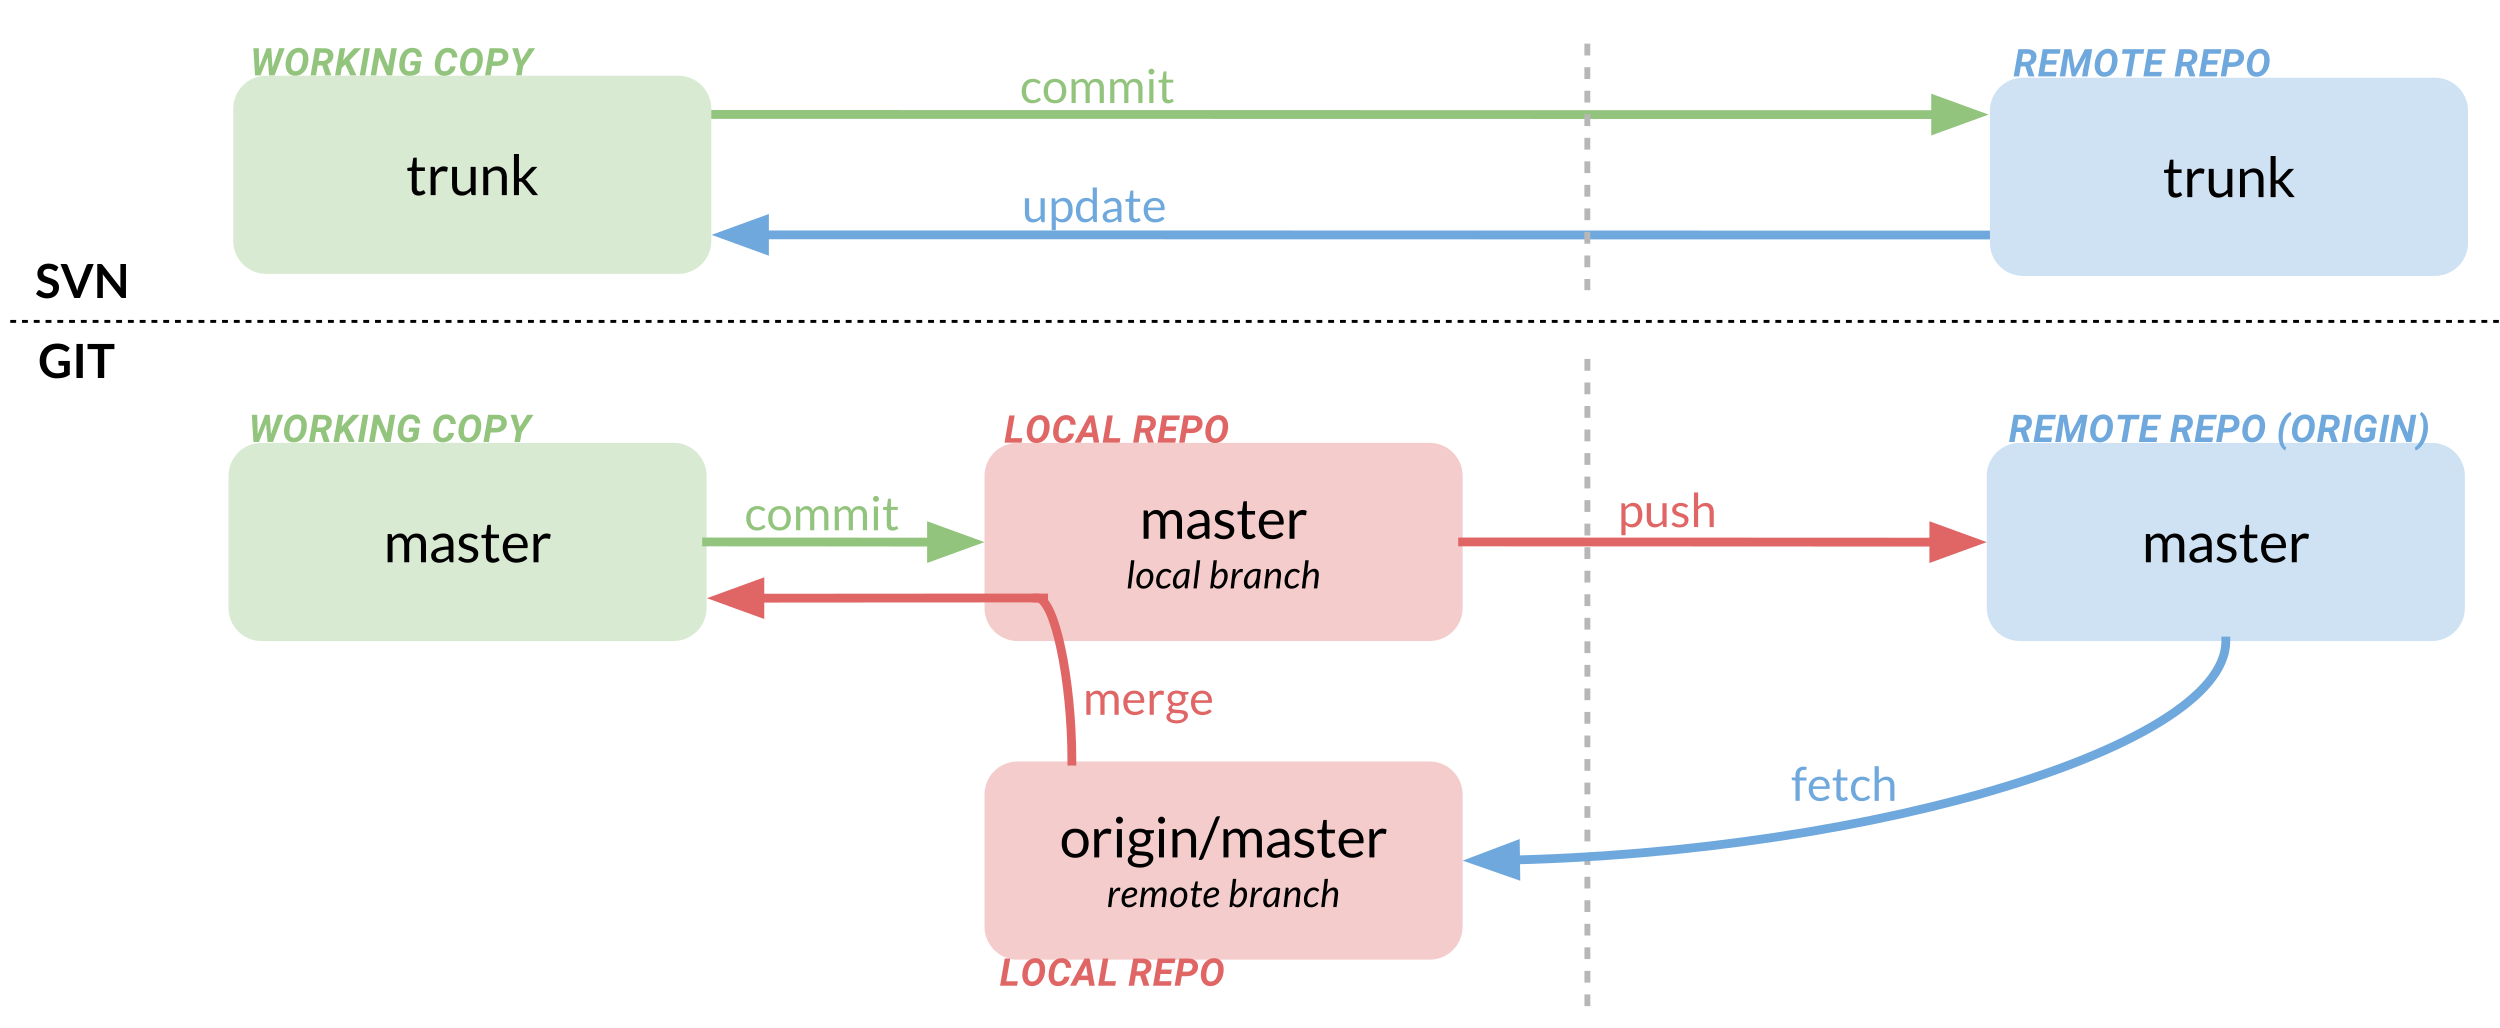 <?xml version="1.0" standalone="yes"?>

<svg version="1.1" viewBox="0.0 0.0 849.811 349.286" fill="none" stroke="none" stroke-linecap="square" stroke-miterlimit="10" xmlns="http://www.w3.org/2000/svg" xmlns:xlink="http://www.w3.org/1999/xlink"><clipPath id="p.0"><path d="m0 0l849.811 0l0 349.286l-849.811 0l0 -349.286z" clip-rule="nonzero"></path></clipPath><g clip-path="url(#p.0)"><path fill="#000000" fill-opacity="0.0" d="m0 0l849.811 0l0 349.286l-849.811 0z" fill-rule="evenodd"></path><path fill="#000000" fill-opacity="0.0" d="m539.591 123.014l0 219.811" fill-rule="evenodd"></path><path stroke="#b7b7b7" stroke-width="2.0" stroke-linejoin="round" stroke-linecap="butt" stroke-dasharray="2.0,6.0" d="m539.591 123.014l0 219.811" fill-rule="evenodd"></path><path fill="#000000" fill-opacity="0.0" d="m181.927 38.888c123.512 0 185.268 0.016 247.024 0.031c61.756 0.016 123.512 0.031 247.024 0.031" fill-rule="evenodd"></path><path stroke="#93c47d" stroke-width="3.0" stroke-linejoin="round" stroke-linecap="butt" d="m181.927 38.888c123.512 0 185.268 0.016 247.024 0.031c30.878 0.008 61.756 0.016 100.353 0.022c19.299 0.003 40.527 0.005 64.651 0.007l64.02 0.002" fill-rule="evenodd"></path><path fill="#93c47d" stroke="#93c47d" stroke-width="3.0" stroke-linecap="butt" d="m657.974 43.906l13.615 -4.955l-13.614 -4.956z" fill-rule="evenodd"></path><path fill="#cfe2f3" d="m675.352 161.761l0 0c0 -6.201 5.027 -11.229 11.229 -11.229l140.063 0c2.978 0 5.834 1.183 7.94 3.289c2.106 2.106 3.289 4.962 3.289 7.94l0 44.913c0 6.201 -5.027 11.229 -11.229 11.229l-140.063 0l0 0c-6.201 0 -11.229 -5.027 -11.229 -11.229z" fill-rule="evenodd"></path><path fill="#000000" d="m729.439 191.138l0 -9.625l1.0 0q0.359 0 0.453 0.359l0.125 0.984q0.531 -0.656 1.188 -1.078q0.672 -0.422 1.547 -0.422q0.969 0 1.578 0.547q0.609 0.547 0.875 1.469q0.188 -0.531 0.516 -0.906q0.328 -0.375 0.734 -0.625q0.422 -0.25 0.875 -0.359q0.469 -0.125 0.938 -0.125q0.766 0 1.359 0.25q0.594 0.234 1.0 0.703q0.422 0.469 0.641 1.156q0.219 0.672 0.219 1.547l0 6.125l-1.703 0l0 -6.125q0 -1.141 -0.5 -1.719q-0.484 -0.578 -1.422 -0.578q-0.422 0 -0.797 0.156q-0.375 0.141 -0.656 0.422q-0.281 0.281 -0.453 0.719q-0.172 0.422 -0.172 1.0l0 6.125l-1.688 0l0 -6.125q0 -1.156 -0.469 -1.719q-0.453 -0.578 -1.359 -0.578q-0.625 0 -1.156 0.344q-0.531 0.328 -0.984 0.906l0 7.172l-1.688 0zm22.379 0l-0.75 0q-0.25 0 -0.406 -0.078q-0.141 -0.078 -0.188 -0.328l-0.188 -0.891q-0.391 0.344 -0.75 0.625q-0.359 0.266 -0.766 0.453q-0.391 0.188 -0.844 0.281q-0.453 0.094 -1.0 0.094q-0.562 0 -1.047 -0.156q-0.484 -0.156 -0.859 -0.469q-0.359 -0.312 -0.578 -0.797q-0.203 -0.484 -0.203 -1.141q0 -0.562 0.312 -1.094q0.312 -0.531 1.0 -0.938q0.703 -0.406 1.828 -0.672q1.141 -0.266 2.781 -0.297l0 -0.75q0 -1.125 -0.484 -1.688q-0.484 -0.578 -1.422 -0.578q-0.609 0 -1.047 0.156q-0.422 0.156 -0.734 0.359q-0.297 0.188 -0.531 0.344q-0.219 0.156 -0.438 0.156q-0.172 0 -0.297 -0.094q-0.125 -0.094 -0.203 -0.219l-0.297 -0.547q0.797 -0.766 1.719 -1.141q0.922 -0.391 2.031 -0.391q0.812 0 1.438 0.266q0.625 0.266 1.047 0.75q0.438 0.469 0.656 1.141q0.219 0.672 0.219 1.484l0 6.156zm-4.391 -1.031q0.453 0 0.812 -0.094q0.375 -0.094 0.703 -0.25q0.328 -0.172 0.625 -0.406q0.297 -0.25 0.594 -0.547l0 -2.0q-1.172 0.031 -2.0 0.188q-0.812 0.141 -1.328 0.375q-0.5 0.234 -0.734 0.562q-0.234 0.328 -0.234 0.719q0 0.391 0.125 0.672q0.125 0.266 0.328 0.438q0.203 0.172 0.484 0.266q0.297 0.078 0.625 0.078zm12.287 -7.0q-0.109 0.203 -0.344 0.203q-0.141 0 -0.328 -0.094q-0.172 -0.109 -0.438 -0.234q-0.266 -0.141 -0.625 -0.25q-0.359 -0.109 -0.859 -0.109q-0.422 0 -0.766 0.109q-0.344 0.109 -0.594 0.312q-0.234 0.188 -0.359 0.438q-0.125 0.25 -0.125 0.547q0 0.359 0.203 0.609q0.219 0.25 0.562 0.438q0.359 0.172 0.797 0.312q0.453 0.141 0.922 0.297q0.484 0.156 0.922 0.344q0.453 0.188 0.797 0.484q0.359 0.281 0.562 0.688q0.219 0.406 0.219 1.0q0 0.656 -0.234 1.219q-0.234 0.562 -0.703 0.984q-0.469 0.406 -1.141 0.656q-0.672 0.234 -1.562 0.234q-1.0 0 -1.828 -0.328q-0.812 -0.328 -1.375 -0.844l0.391 -0.641q0.078 -0.125 0.172 -0.188q0.109 -0.078 0.281 -0.078q0.172 0 0.359 0.141q0.203 0.125 0.469 0.297q0.266 0.156 0.656 0.297q0.391 0.125 0.969 0.125q0.484 0 0.859 -0.125q0.375 -0.141 0.609 -0.344q0.25 -0.219 0.375 -0.5q0.125 -0.297 0.125 -0.625q0 -0.391 -0.219 -0.656q-0.219 -0.266 -0.578 -0.438q-0.344 -0.188 -0.797 -0.328q-0.453 -0.141 -0.922 -0.281q-0.469 -0.156 -0.922 -0.344q-0.453 -0.203 -0.812 -0.5q-0.344 -0.297 -0.562 -0.719q-0.203 -0.438 -0.203 -1.062q0 -0.547 0.219 -1.047q0.234 -0.516 0.672 -0.891q0.438 -0.391 1.078 -0.625q0.641 -0.234 1.453 -0.234q0.953 0 1.703 0.312q0.75 0.297 1.312 0.812l-0.391 0.625zm5.503 8.188q-1.141 0 -1.75 -0.641q-0.609 -0.641 -0.609 -1.828l0 -5.891l-1.156 0q-0.156 0 -0.266 -0.094q-0.094 -0.094 -0.094 -0.281l0 -0.672l1.578 -0.203l0.391 -2.969q0.016 -0.141 0.109 -0.234q0.109 -0.094 0.281 -0.094l0.844 0l0 3.312l2.766 0l0 1.234l-2.766 0l0 5.766q0 0.609 0.297 0.906q0.297 0.297 0.766 0.297q0.266 0 0.453 -0.062q0.203 -0.078 0.344 -0.156q0.141 -0.094 0.234 -0.156q0.109 -0.078 0.188 -0.078q0.125 0 0.234 0.156l0.484 0.812q-0.438 0.406 -1.062 0.641q-0.609 0.234 -1.266 0.234zm7.865 -9.938q0.859 0 1.594 0.297q0.734 0.281 1.266 0.828q0.531 0.547 0.828 1.359q0.297 0.797 0.297 1.828q0 0.391 -0.094 0.531q-0.078 0.125 -0.312 0.125l-6.406 0q0.016 0.922 0.234 1.594q0.234 0.672 0.625 1.125q0.406 0.453 0.953 0.672q0.562 0.219 1.25 0.219q0.641 0 1.094 -0.141q0.453 -0.141 0.781 -0.312q0.344 -0.172 0.562 -0.312q0.234 -0.156 0.391 -0.156q0.203 0 0.328 0.156l0.469 0.625q-0.312 0.375 -0.75 0.656q-0.438 0.281 -0.938 0.469q-0.5 0.172 -1.031 0.266q-0.531 0.094 -1.047 0.094q-1.0 0 -1.844 -0.344q-0.844 -0.344 -1.453 -0.984q-0.609 -0.656 -0.953 -1.609q-0.344 -0.969 -0.344 -2.203q0 -1.016 0.312 -1.891q0.312 -0.875 0.891 -1.516q0.578 -0.641 1.406 -1.0q0.844 -0.375 1.891 -0.375zm0.031 1.25q-1.219 0 -1.922 0.719q-0.703 0.703 -0.875 1.953l5.234 0q0 -0.594 -0.172 -1.078q-0.156 -0.484 -0.469 -0.844q-0.312 -0.359 -0.766 -0.547q-0.453 -0.203 -1.031 -0.203zm5.932 8.531l0 -9.625l0.969 0q0.266 0 0.375 0.109q0.109 0.094 0.141 0.359l0.125 1.5q0.484 -1.0 1.203 -1.562q0.734 -0.578 1.719 -0.578q0.391 0 0.719 0.094q0.328 0.094 0.594 0.25l-0.219 1.266q-0.062 0.234 -0.297 0.234q-0.125 0 -0.406 -0.078q-0.266 -0.094 -0.766 -0.094q-0.875 0 -1.469 0.516q-0.594 0.5 -1.0 1.484l0 6.125l-1.688 0z" fill-rule="nonzero"></path><path fill="#000000" fill-opacity="0.0" d="m3.984 109.251l844.945 0" fill-rule="evenodd"></path><path stroke="#000000" stroke-width="1.0" stroke-linejoin="round" stroke-linecap="butt" stroke-dasharray="1.0,3.0" d="m3.984 109.251l844.945 0" fill-rule="evenodd"></path><path fill="#000000" fill-opacity="0.0" d="m2.953 76.948l58.866 0l0 42.772l-58.866 0z" fill-rule="evenodd"></path><path fill="#000000" d="m19.328 91.839q-0.094 0.188 -0.219 0.266q-0.109 0.062 -0.266 0.062q-0.156 0 -0.359 -0.125q-0.203 -0.125 -0.484 -0.281q-0.266 -0.156 -0.625 -0.266q-0.359 -0.125 -0.859 -0.125q-0.453 0 -0.781 0.109q-0.328 0.094 -0.562 0.297q-0.234 0.188 -0.344 0.453q-0.109 0.266 -0.109 0.594q0 0.406 0.219 0.688q0.234 0.266 0.609 0.453q0.375 0.188 0.859 0.344q0.484 0.156 0.984 0.328q0.5 0.172 0.969 0.406q0.484 0.219 0.859 0.562q0.375 0.344 0.609 0.859q0.234 0.5 0.234 1.219q0 0.781 -0.281 1.469q-0.266 0.688 -0.781 1.203q-0.516 0.5 -1.266 0.797q-0.734 0.281 -1.688 0.281q-0.563 0 -1.094 -0.109q-0.531 -0.109 -1.031 -0.297q-0.484 -0.203 -0.922 -0.484q-0.422 -0.281 -0.766 -0.625l0.625 -1.031q0.094 -0.109 0.219 -0.188q0.125 -0.078 0.281 -0.078q0.188 0 0.422 0.172q0.234 0.156 0.547 0.359q0.328 0.203 0.75 0.375q0.422 0.156 1.031 0.156q0.922 0 1.422 -0.438q0.5 -0.438 0.5 -1.25q0 -0.469 -0.234 -0.75q-0.219 -0.297 -0.594 -0.484q-0.375 -0.203 -0.859 -0.328q-0.484 -0.141 -0.984 -0.297q-0.484 -0.156 -0.969 -0.375q-0.484 -0.234 -0.859 -0.594q-0.375 -0.359 -0.609 -0.891q-0.219 -0.547 -0.219 -1.344q0 -0.641 0.25 -1.234q0.25 -0.594 0.734 -1.062q0.484 -0.469 1.188 -0.75q0.703 -0.281 1.609 -0.281q1.031 0 1.891 0.328q0.859 0.312 1.469 0.891l-0.516 1.016zm1.24 -2.094l1.734 0q0.281 0 0.453 0.141q0.188 0.125 0.266 0.344l2.719 7.047q0.141 0.344 0.266 0.766q0.125 0.406 0.234 0.859q0.188 -0.906 0.453 -1.625l2.719 -7.047q0.062 -0.188 0.25 -0.328q0.188 -0.156 0.453 -0.156l1.734 0l-4.672 11.562l-1.938 0l-4.672 -11.562zm13.625 0q0.141 0 0.234 0.016q0.094 0 0.172 0.047q0.078 0.031 0.141 0.109q0.078 0.062 0.172 0.172l6.078 7.734q-0.031 -0.281 -0.047 -0.547q-0.016 -0.266 -0.016 -0.5l0 -7.031l1.891 0l0 11.562l-1.109 0q-0.25 0 -0.422 -0.078q-0.172 -0.078 -0.328 -0.297l-6.047 -7.703q0.031 0.266 0.031 0.516q0.016 0.25 0.016 0.453l0 7.109l-1.891 0l0 -11.562l1.125 0l0 0z" fill-rule="nonzero"></path><path fill="#000000" fill-opacity="0.0" d="m3.984 104.121l72.724 0l0 42.772l-72.724 0z" fill-rule="evenodd"></path><path fill="#000000" d="m19.469 126.903q0.719 0 1.25 -0.125q0.547 -0.141 1.047 -0.375l0 -2.109l-1.453 0q-0.203 0 -0.328 -0.109q-0.125 -0.125 -0.125 -0.281l0 -1.219l3.859 0l0 4.672q-0.453 0.328 -0.938 0.562q-0.469 0.234 -1.016 0.391q-0.531 0.141 -1.141 0.219q-0.609 0.078 -1.328 0.078q-1.266 0 -2.328 -0.438q-1.062 -0.438 -1.844 -1.219q-0.766 -0.781 -1.203 -1.875q-0.438 -1.094 -0.438 -2.375q0 -1.312 0.422 -2.391q0.422 -1.094 1.203 -1.875q0.781 -0.781 1.891 -1.219q1.109 -0.438 2.5 -0.438q1.406 0 2.438 0.422q1.047 0.422 1.766 1.094l-0.625 0.984q-0.188 0.297 -0.484 0.297q-0.188 0 -0.391 -0.141q-0.266 -0.141 -0.531 -0.297q-0.266 -0.156 -0.594 -0.266q-0.312 -0.109 -0.719 -0.172q-0.406 -0.078 -0.938 -0.078q-0.859 0 -1.547 0.297q-0.688 0.281 -1.188 0.812q-0.484 0.531 -0.75 1.281q-0.25 0.75 -0.25 1.688q0 1.0 0.266 1.781q0.281 0.781 0.781 1.312q0.516 0.531 1.203 0.828q0.703 0.281 1.531 0.281zm8.677 1.578l-2.156 0l0 -11.562l2.156 0l0 11.562zm10.743 -11.562l0 1.766l-3.469 0l0 9.797l-2.156 0l0 -9.797l-3.5 0l0 -1.766l9.125 0z" fill-rule="nonzero"></path><path fill="#d9ead3" d="m79.274 36.964l0 0c0 -6.201 5.027 -11.229 11.229 -11.229l140.063 0c2.978 0 5.834 1.183 7.94 3.289c2.106 2.106 3.289 4.962 3.289 7.94l0 44.913c0 6.201 -5.027 11.229 -11.229 11.229l-140.063 0l0 0c-6.201 0 -11.229 -5.027 -11.229 -11.229z" fill-rule="evenodd"></path><path fill="#000000" d="m142.331 66.497q-1.141 0 -1.75 -0.641q-0.609 -0.641 -0.609 -1.828l0 -5.891l-1.156 0q-0.156 0 -0.266 -0.094q-0.094 -0.094 -0.094 -0.281l0 -0.672l1.578 -0.203l0.391 -2.969q0.016 -0.141 0.109 -0.234q0.109 -0.094 0.281 -0.094l0.844 0l0 3.312l2.766 0l0 1.234l-2.766 0l0 5.766q0 0.609 0.297 0.906q0.297 0.297 0.766 0.297q0.266 0 0.453 -0.062q0.203 -0.078 0.344 -0.156q0.141 -0.094 0.234 -0.156q0.109 -0.078 0.188 -0.078q0.125 0 0.234 0.156l0.484 0.812q-0.438 0.406 -1.062 0.641q-0.609 0.234 -1.266 0.234zm4.053 -0.156l0 -9.625l0.969 0q0.266 0 0.375 0.109q0.109 0.094 0.141 0.359l0.125 1.5q0.484 -1.0 1.203 -1.562q0.734 -0.578 1.719 -0.578q0.391 0 0.719 0.094q0.328 0.094 0.594 0.25l-0.219 1.266q-0.062 0.234 -0.297 0.234q-0.125 0 -0.406 -0.078q-0.266 -0.094 -0.766 -0.094q-0.875 0 -1.469 0.516q-0.594 0.5 -1.0 1.484l0 6.125l-1.688 0zm8.972 -9.625l0 6.141q0 1.094 0.5 1.688q0.516 0.594 1.531 0.594q0.734 0 1.391 -0.344q0.656 -0.359 1.203 -0.984l0 -7.094l1.703 0l0 9.625l-1.016 0q-0.359 0 -0.453 -0.344l-0.125 -1.047q-0.641 0.703 -1.422 1.125q-0.766 0.422 -1.781 0.422q-0.781 0 -1.391 -0.266q-0.594 -0.266 -1.016 -0.734q-0.406 -0.484 -0.609 -1.156q-0.203 -0.672 -0.203 -1.484l0 -6.141l1.688 0zm8.92 9.625l0 -9.625l1.0 0q0.359 0 0.453 0.359l0.141 1.031q0.625 -0.688 1.391 -1.109q0.781 -0.438 1.797 -0.438q0.797 0 1.391 0.266q0.609 0.266 1.016 0.75q0.406 0.469 0.609 1.156q0.203 0.672 0.203 1.484l0 6.125l-1.688 0l0 -6.125q0 -1.094 -0.5 -1.688q-0.5 -0.609 -1.516 -0.609q-0.75 0 -1.406 0.359q-0.656 0.359 -1.203 0.969l0 7.094l-1.688 0zm12.123 -14l0 8.25l0.438 0q0.188 0 0.312 -0.047q0.125 -0.062 0.281 -0.219l3.031 -3.266q0.156 -0.156 0.297 -0.25q0.141 -0.094 0.375 -0.094l1.547 0l-3.547 3.766q-0.141 0.172 -0.266 0.297q-0.125 0.125 -0.297 0.219q0.172 0.109 0.312 0.266q0.141 0.141 0.266 0.328l3.766 4.75l-1.531 0q-0.203 0 -0.359 -0.078q-0.141 -0.078 -0.266 -0.25l-3.172 -3.953q-0.141 -0.188 -0.281 -0.25q-0.141 -0.062 -0.422 -0.062l-0.484 0l0 4.594l-1.703 0l0 -14l1.703 0z" fill-rule="nonzero"></path><path fill="#000000" fill-opacity="0.0" d="m321.73 10.653l102.646 0l0 42.772l-102.646 0z" fill-rule="evenodd"></path><path fill="#93c47d" d="m353.404 28.357q-0.078 0.078 -0.141 0.125q-0.062 0.047 -0.172 0.047q-0.125 0 -0.266 -0.094q-0.141 -0.109 -0.359 -0.219q-0.219 -0.125 -0.531 -0.219q-0.297 -0.109 -0.75 -0.109q-0.594 0 -1.047 0.219q-0.453 0.203 -0.766 0.609q-0.297 0.406 -0.453 0.969q-0.156 0.562 -0.156 1.266q0 0.75 0.156 1.328q0.172 0.562 0.469 0.953q0.312 0.375 0.75 0.594q0.438 0.203 0.984 0.203q0.516 0 0.844 -0.125q0.344 -0.125 0.562 -0.281q0.234 -0.156 0.375 -0.281q0.141 -0.125 0.281 -0.125q0.188 0 0.281 0.141l0.391 0.516q-0.531 0.656 -1.328 0.953q-0.781 0.297 -1.656 0.297q-0.766 0 -1.422 -0.281q-0.641 -0.281 -1.125 -0.812q-0.484 -0.531 -0.766 -1.297q-0.266 -0.781 -0.266 -1.781q0 -0.891 0.25 -1.656q0.25 -0.781 0.734 -1.328q0.484 -0.562 1.188 -0.875q0.719 -0.312 1.641 -0.312q0.844 0 1.5 0.281q0.656 0.266 1.172 0.781l-0.375 0.516zm5.222 -1.578q0.875 0 1.594 0.297q0.719 0.297 1.219 0.844q0.5 0.547 0.766 1.312q0.266 0.766 0.266 1.719q0 0.969 -0.266 1.734q-0.266 0.766 -0.766 1.312q-0.5 0.547 -1.219 0.844q-0.719 0.281 -1.594 0.281q-0.891 0 -1.609 -0.281q-0.719 -0.297 -1.219 -0.844q-0.5 -0.547 -0.781 -1.312q-0.266 -0.766 -0.266 -1.734q0 -0.953 0.266 -1.719q0.281 -0.766 0.781 -1.312q0.5 -0.547 1.219 -0.844q0.719 -0.297 1.609 -0.297zm0 7.234q1.188 0 1.781 -0.797q0.594 -0.812 0.594 -2.25q0 -1.453 -0.594 -2.25q-0.594 -0.812 -1.781 -0.812q-0.609 0 -1.062 0.203q-0.453 0.203 -0.75 0.609q-0.297 0.391 -0.453 0.969q-0.141 0.562 -0.141 1.281q0 0.719 0.141 1.297q0.156 0.562 0.453 0.953q0.297 0.375 0.75 0.594q0.453 0.203 1.062 0.203zm5.615 1.0l0 -8.109l0.844 0q0.297 0 0.391 0.297l0.094 0.844q0.453 -0.562 1.0 -0.906q0.562 -0.359 1.297 -0.359q0.828 0 1.328 0.469q0.516 0.453 0.734 1.219q0.172 -0.438 0.438 -0.75q0.281 -0.328 0.625 -0.531q0.344 -0.219 0.734 -0.312q0.391 -0.094 0.797 -0.094q0.641 0 1.141 0.203q0.5 0.203 0.844 0.594q0.344 0.391 0.531 0.969q0.188 0.578 0.188 1.312l0 5.156l-1.422 0l0 -5.156q0 -0.953 -0.422 -1.438q-0.422 -0.5 -1.203 -0.5q-0.359 0 -0.672 0.125q-0.312 0.125 -0.562 0.359q-0.234 0.234 -0.375 0.609q-0.141 0.359 -0.141 0.844l0 5.156l-1.422 0l0 -5.156q0 -0.984 -0.391 -1.453q-0.391 -0.484 -1.141 -0.484q-0.531 0 -0.984 0.281q-0.453 0.281 -0.828 0.766l0 6.047l-1.422 0zm13.136 0l0 -8.109l0.844 0q0.297 0 0.391 0.297l0.094 0.844q0.453 -0.562 1.0 -0.906q0.562 -0.359 1.297 -0.359q0.828 0 1.328 0.469q0.516 0.453 0.734 1.219q0.172 -0.438 0.438 -0.75q0.281 -0.328 0.625 -0.531q0.344 -0.219 0.734 -0.312q0.391 -0.094 0.797 -0.094q0.641 0 1.141 0.203q0.5 0.203 0.844 0.594q0.344 0.391 0.531 0.969q0.188 0.578 0.188 1.312l0 5.156l-1.422 0l0 -5.156q0 -0.953 -0.422 -1.438q-0.422 -0.5 -1.203 -0.5q-0.359 0 -0.672 0.125q-0.312 0.125 -0.562 0.359q-0.234 0.234 -0.375 0.609q-0.141 0.359 -0.141 0.844l0 5.156l-1.422 0l0 -5.156q0 -0.984 -0.391 -1.453q-0.391 -0.484 -1.141 -0.484q-0.531 0 -0.984 0.281q-0.453 0.281 -0.828 0.766l0 6.047l-1.422 0zm14.714 -8.109l0 8.109l-1.422 0l0 -8.109l1.422 0zm0.328 -2.531q0 0.203 -0.094 0.391q-0.078 0.172 -0.219 0.312q-0.141 0.141 -0.328 0.219q-0.188 0.078 -0.391 0.078q-0.203 0 -0.391 -0.078q-0.172 -0.078 -0.312 -0.219q-0.141 -0.141 -0.219 -0.312q-0.078 -0.188 -0.078 -0.391q0 -0.219 0.078 -0.406q0.078 -0.188 0.219 -0.328q0.141 -0.141 0.312 -0.219q0.188 -0.078 0.391 -0.078q0.203 0 0.391 0.078q0.188 0.078 0.328 0.219q0.141 0.141 0.219 0.328q0.094 0.188 0.094 0.406zm4.643 10.766q-0.969 0 -1.484 -0.531q-0.516 -0.531 -0.516 -1.547l0 -4.953l-0.969 0q-0.125 0 -0.219 -0.078q-0.078 -0.078 -0.078 -0.234l0 -0.578l1.328 -0.156l0.328 -2.516q0.016 -0.109 0.094 -0.188q0.094 -0.078 0.234 -0.078l0.719 0l0 2.797l2.312 0l0 1.031l-2.312 0l0 4.859q0 0.516 0.234 0.766q0.25 0.234 0.641 0.234q0.234 0 0.391 -0.047q0.172 -0.062 0.281 -0.125q0.125 -0.078 0.203 -0.141q0.094 -0.062 0.156 -0.062q0.109 0 0.203 0.141l0.406 0.672q-0.359 0.344 -0.891 0.547q-0.516 0.188 -1.062 0.188z" fill-rule="nonzero"></path><path fill="#000000" fill-opacity="0.0" d="m320.66 51.14l102.646 0l0 42.772l-102.646 0z" fill-rule="evenodd"></path><path fill="#6fa8dc" d="m349.822 67.39l0 5.172q0 0.922 0.422 1.422q0.422 0.5 1.281 0.5q0.625 0 1.172 -0.281q0.547 -0.297 1.016 -0.828l0 -5.984l1.422 0l0 8.109l-0.844 0q-0.312 0 -0.391 -0.297l-0.109 -0.875q-0.531 0.594 -1.188 0.953q-0.656 0.344 -1.5 0.344q-0.656 0 -1.172 -0.219q-0.5 -0.219 -0.859 -0.609q-0.344 -0.406 -0.516 -0.969q-0.172 -0.578 -0.172 -1.266l0 -5.172l1.438 0zm7.661 10.859l0 -10.859l0.844 0q0.297 0 0.391 0.297l0.109 0.969q0.531 -0.641 1.188 -1.016q0.672 -0.391 1.547 -0.391q0.688 0 1.25 0.266q0.578 0.266 0.969 0.797q0.406 0.531 0.625 1.312q0.219 0.766 0.219 1.766q0 0.906 -0.25 1.688q-0.234 0.766 -0.688 1.328q-0.438 0.562 -1.094 0.891q-0.656 0.312 -1.469 0.312q-0.75 0 -1.281 -0.25q-0.531 -0.25 -0.938 -0.703l0 3.594l-1.422 0zm3.609 -9.844q-0.703 0 -1.234 0.328q-0.516 0.312 -0.953 0.891l0 3.922q0.391 0.531 0.859 0.75q0.469 0.219 1.047 0.219q1.125 0 1.734 -0.812q0.609 -0.812 0.609 -2.312q0 -0.781 -0.141 -1.344q-0.141 -0.578 -0.406 -0.938q-0.266 -0.375 -0.656 -0.531q-0.375 -0.172 -0.859 -0.172zm10.926 7.094q-0.312 0 -0.391 -0.297l-0.125 -0.984q-0.516 0.641 -1.188 1.016q-0.672 0.375 -1.531 0.375q-0.703 0 -1.266 -0.266q-0.562 -0.266 -0.969 -0.781q-0.391 -0.531 -0.609 -1.297q-0.219 -0.781 -0.219 -1.797q0 -0.891 0.234 -1.656q0.25 -0.781 0.688 -1.344q0.453 -0.562 1.094 -0.891q0.656 -0.328 1.484 -0.328q0.75 0 1.266 0.25q0.531 0.25 0.953 0.719l0 -4.5l1.422 0l0 11.781l-0.844 0zm-2.766 -1.047q0.703 0 1.219 -0.312q0.531 -0.328 0.969 -0.906l0 -3.922q-0.391 -0.531 -0.859 -0.734q-0.469 -0.219 -1.031 -0.219q-1.141 0 -1.75 0.812q-0.609 0.812 -0.609 2.297q0 0.797 0.125 1.359q0.141 0.562 0.406 0.938q0.266 0.359 0.641 0.531q0.391 0.156 0.891 0.156zm11.96 1.047l-0.641 0q-0.203 0 -0.328 -0.062q-0.125 -0.062 -0.172 -0.281l-0.156 -0.75q-0.328 0.297 -0.641 0.531q-0.297 0.219 -0.641 0.375q-0.328 0.156 -0.703 0.234q-0.375 0.078 -0.844 0.078q-0.469 0 -0.891 -0.125q-0.406 -0.141 -0.719 -0.391q-0.297 -0.266 -0.484 -0.672q-0.172 -0.406 -0.172 -0.969q0 -0.469 0.266 -0.906q0.266 -0.453 0.844 -0.797q0.594 -0.344 1.547 -0.562q0.953 -0.219 2.328 -0.25l0 -0.641q0 -0.938 -0.406 -1.422q-0.406 -0.484 -1.188 -0.484q-0.531 0 -0.891 0.141q-0.344 0.125 -0.609 0.297q-0.25 0.156 -0.453 0.297q-0.188 0.125 -0.359 0.125q-0.156 0 -0.266 -0.078q-0.094 -0.078 -0.156 -0.188l-0.266 -0.453q0.672 -0.656 1.453 -0.969q0.781 -0.328 1.719 -0.328q0.672 0 1.203 0.234q0.531 0.219 0.891 0.625q0.359 0.391 0.547 0.969q0.188 0.562 0.188 1.234l0 5.188zm-3.703 -0.875q0.375 0 0.688 -0.078q0.312 -0.078 0.578 -0.203q0.281 -0.141 0.531 -0.344q0.266 -0.203 0.5 -0.453l0 -1.688q-0.984 0.031 -1.672 0.156q-0.688 0.109 -1.125 0.312q-0.422 0.203 -0.625 0.484q-0.188 0.266 -0.188 0.594q0 0.328 0.094 0.562q0.109 0.234 0.281 0.375q0.172 0.141 0.406 0.219q0.25 0.062 0.531 0.062zm8.315 1.0q-0.969 0 -1.484 -0.531q-0.516 -0.531 -0.516 -1.547l0 -4.953l-0.969 0q-0.125 0 -0.219 -0.078q-0.078 -0.078 -0.078 -0.234l0 -0.578l1.328 -0.156l0.328 -2.516q0.016 -0.109 0.094 -0.188q0.094 -0.078 0.234 -0.078l0.719 0l0 2.797l2.312 0l0 1.031l-2.312 0l0 4.859q0 0.516 0.234 0.766q0.25 0.234 0.641 0.234q0.234 0 0.391 -0.047q0.172 -0.062 0.281 -0.125q0.125 -0.078 0.203 -0.141q0.094 -0.062 0.156 -0.062q0.109 0 0.203 0.141l0.406 0.672q-0.359 0.344 -0.891 0.547q-0.516 0.188 -1.062 0.188zm6.718 -8.359q0.734 0 1.344 0.25q0.609 0.234 1.062 0.703q0.453 0.453 0.703 1.141q0.25 0.672 0.25 1.531q0 0.344 -0.078 0.453q-0.062 0.109 -0.266 0.109l-5.391 0q0.016 0.766 0.203 1.344q0.203 0.562 0.531 0.938q0.344 0.375 0.797 0.562q0.469 0.188 1.047 0.188q0.531 0 0.922 -0.109q0.391 -0.125 0.672 -0.266q0.281 -0.156 0.469 -0.281q0.188 -0.125 0.312 -0.125q0.188 0 0.281 0.141l0.391 0.516q-0.25 0.328 -0.625 0.562q-0.375 0.234 -0.797 0.391q-0.406 0.141 -0.859 0.219q-0.453 0.078 -0.891 0.078q-0.844 0 -1.547 -0.281q-0.703 -0.281 -1.219 -0.828q-0.516 -0.547 -0.812 -1.359q-0.281 -0.812 -0.281 -1.859q0 -0.844 0.25 -1.578q0.266 -0.734 0.75 -1.266q0.5 -0.547 1.203 -0.859q0.703 -0.312 1.578 -0.312zm0.031 1.047q-1.031 0 -1.625 0.609q-0.594 0.594 -0.734 1.641l4.406 0q0 -0.5 -0.141 -0.906q-0.125 -0.406 -0.391 -0.703q-0.266 -0.312 -0.656 -0.469q-0.375 -0.172 -0.859 -0.172z" fill-rule="nonzero"></path><path fill="#d9ead3" d="m77.669 161.762l0 0c0 -6.201 5.027 -11.229 11.229 -11.229l140.063 0c2.978 0 5.834 1.183 7.94 3.289c2.106 2.106 3.289 4.962 3.289 7.94l0 44.913c0 6.201 -5.027 11.229 -11.229 11.229l-140.063 0l0 0c-6.201 0 -11.229 -5.027 -11.229 -11.229z" fill-rule="evenodd"></path><path fill="#000000" d="m131.757 191.138l0 -9.625l1.0 0q0.359 0 0.453 0.359l0.125 0.984q0.531 -0.656 1.188 -1.078q0.672 -0.422 1.547 -0.422q0.969 0 1.578 0.547q0.609 0.547 0.875 1.469q0.188 -0.531 0.516 -0.906q0.328 -0.375 0.734 -0.625q0.422 -0.25 0.875 -0.359q0.469 -0.125 0.938 -0.125q0.766 0 1.359 0.25q0.594 0.234 1.0 0.703q0.422 0.469 0.641 1.156q0.219 0.672 0.219 1.547l0 6.125l-1.703 0l0 -6.125q0 -1.141 -0.5 -1.719q-0.484 -0.578 -1.422 -0.578q-0.422 0 -0.797 0.156q-0.375 0.141 -0.656 0.422q-0.281 0.281 -0.453 0.719q-0.172 0.422 -0.172 1.0l0 6.125l-1.688 0l0 -6.125q0 -1.156 -0.469 -1.719q-0.453 -0.578 -1.359 -0.578q-0.625 0 -1.156 0.344q-0.531 0.328 -0.984 0.906l0 7.172l-1.688 0zm22.379 0l-0.75 0q-0.25 0 -0.406 -0.078q-0.141 -0.078 -0.188 -0.328l-0.188 -0.891q-0.391 0.344 -0.75 0.625q-0.359 0.266 -0.766 0.453q-0.391 0.188 -0.844 0.281q-0.453 0.094 -1.0 0.094q-0.562 0 -1.047 -0.156q-0.484 -0.156 -0.859 -0.469q-0.359 -0.312 -0.578 -0.797q-0.203 -0.484 -0.203 -1.141q0 -0.562 0.312 -1.094q0.312 -0.531 1.0 -0.938q0.703 -0.406 1.828 -0.672q1.141 -0.266 2.781 -0.297l0 -0.75q0 -1.125 -0.484 -1.688q-0.484 -0.578 -1.422 -0.578q-0.609 0 -1.047 0.156q-0.422 0.156 -0.734 0.359q-0.297 0.188 -0.531 0.344q-0.219 0.156 -0.438 0.156q-0.172 0 -0.297 -0.094q-0.125 -0.094 -0.203 -0.219l-0.297 -0.547q0.797 -0.766 1.719 -1.141q0.922 -0.391 2.031 -0.391q0.812 0 1.438 0.266q0.625 0.266 1.047 0.75q0.438 0.469 0.656 1.141q0.219 0.672 0.219 1.484l0 6.156zm-4.391 -1.031q0.453 0 0.812 -0.094q0.375 -0.094 0.703 -0.25q0.328 -0.172 0.625 -0.406q0.297 -0.25 0.594 -0.547l0 -2.0q-1.172 0.031 -2.0 0.188q-0.812 0.141 -1.328 0.375q-0.5 0.234 -0.734 0.562q-0.234 0.328 -0.234 0.719q0 0.391 0.125 0.672q0.125 0.266 0.328 0.438q0.203 0.172 0.484 0.266q0.297 0.078 0.625 0.078zm12.287 -7.0q-0.109 0.203 -0.344 0.203q-0.141 0 -0.328 -0.094q-0.172 -0.109 -0.438 -0.234q-0.266 -0.141 -0.625 -0.25q-0.359 -0.109 -0.859 -0.109q-0.422 0 -0.766 0.109q-0.344 0.109 -0.594 0.312q-0.234 0.188 -0.359 0.438q-0.125 0.25 -0.125 0.547q0 0.359 0.203 0.609q0.219 0.25 0.562 0.438q0.359 0.172 0.797 0.312q0.453 0.141 0.922 0.297q0.484 0.156 0.922 0.344q0.453 0.188 0.797 0.484q0.359 0.281 0.562 0.688q0.219 0.406 0.219 1.0q0 0.656 -0.234 1.219q-0.234 0.562 -0.703 0.984q-0.469 0.406 -1.141 0.656q-0.672 0.234 -1.562 0.234q-1.0 0 -1.828 -0.328q-0.812 -0.328 -1.375 -0.844l0.391 -0.641q0.078 -0.125 0.172 -0.188q0.109 -0.078 0.281 -0.078q0.172 0 0.359 0.141q0.203 0.125 0.469 0.297q0.266 0.156 0.656 0.297q0.391 0.125 0.969 0.125q0.484 0 0.859 -0.125q0.375 -0.141 0.609 -0.344q0.25 -0.219 0.375 -0.5q0.125 -0.297 0.125 -0.625q0 -0.391 -0.219 -0.656q-0.219 -0.266 -0.578 -0.438q-0.344 -0.188 -0.797 -0.328q-0.453 -0.141 -0.922 -0.281q-0.469 -0.156 -0.922 -0.344q-0.453 -0.203 -0.812 -0.5q-0.344 -0.297 -0.562 -0.719q-0.203 -0.438 -0.203 -1.062q0 -0.547 0.219 -1.047q0.234 -0.516 0.672 -0.891q0.438 -0.391 1.078 -0.625q0.641 -0.234 1.453 -0.234q0.953 0 1.703 0.312q0.75 0.297 1.312 0.812l-0.391 0.625zm5.503 8.188q-1.141 0 -1.75 -0.641q-0.609 -0.641 -0.609 -1.828l0 -5.891l-1.156 0q-0.156 0 -0.266 -0.094q-0.094 -0.094 -0.094 -0.281l0 -0.672l1.578 -0.203l0.391 -2.969q0.016 -0.141 0.109 -0.234q0.109 -0.094 0.281 -0.094l0.844 0l0 3.312l2.766 0l0 1.234l-2.766 0l0 5.766q0 0.609 0.297 0.906q0.297 0.297 0.766 0.297q0.266 0 0.453 -0.062q0.203 -0.078 0.344 -0.156q0.141 -0.094 0.234 -0.156q0.109 -0.078 0.188 -0.078q0.125 0 0.234 0.156l0.484 0.812q-0.438 0.406 -1.062 0.641q-0.609 0.234 -1.266 0.234zm7.865 -9.938q0.859 0 1.594 0.297q0.734 0.281 1.266 0.828q0.531 0.547 0.828 1.359q0.297 0.797 0.297 1.828q0 0.391 -0.094 0.531q-0.078 0.125 -0.312 0.125l-6.406 0q0.016 0.922 0.234 1.594q0.234 0.672 0.625 1.125q0.406 0.453 0.953 0.672q0.562 0.219 1.25 0.219q0.641 0 1.094 -0.141q0.453 -0.141 0.781 -0.312q0.344 -0.172 0.562 -0.312q0.234 -0.156 0.391 -0.156q0.203 0 0.328 0.156l0.469 0.625q-0.312 0.375 -0.75 0.656q-0.438 0.281 -0.938 0.469q-0.5 0.172 -1.031 0.266q-0.531 0.094 -1.047 0.094q-1.0 0 -1.844 -0.344q-0.844 -0.344 -1.453 -0.984q-0.609 -0.656 -0.953 -1.609q-0.344 -0.969 -0.344 -2.203q0 -1.016 0.312 -1.891q0.312 -0.875 0.891 -1.516q0.578 -0.641 1.406 -1.0q0.844 -0.375 1.891 -0.375zm0.031 1.25q-1.219 0 -1.922 0.719q-0.703 0.703 -0.875 1.953l5.234 0q0 -0.594 -0.172 -1.078q-0.156 -0.484 -0.469 -0.844q-0.312 -0.359 -0.766 -0.547q-0.453 -0.203 -1.031 -0.203zm5.932 8.531l0 -9.625l0.969 0q0.266 0 0.375 0.109q0.109 0.094 0.141 0.359l0.125 1.5q0.484 -1.0 1.203 -1.562q0.734 -0.578 1.719 -0.578q0.391 0 0.719 0.094q0.328 0.094 0.594 0.25l-0.219 1.266q-0.062 0.234 -0.297 0.234q-0.125 0 -0.406 -0.078q-0.266 -0.094 -0.766 -0.094q-0.875 0 -1.469 0.516q-0.594 0.5 -1.0 1.484l0 6.125l-1.688 0z" fill-rule="nonzero"></path><path fill="#f4cccc" d="m334.659 161.762l0 0c0 -6.201 5.027 -11.229 11.229 -11.229l140.063 0c2.978 0 5.834 1.183 7.94 3.289c2.106 2.106 3.289 4.962 3.289 7.94l0 44.913c0 6.201 -5.027 11.229 -11.229 11.229l-140.063 0l0 0c-6.201 0 -11.229 -5.027 -11.229 -11.229z" fill-rule="evenodd"></path><path fill="#000000" d="m388.747 183.138l0 -9.625l1.0 0q0.359 0 0.453 0.359l0.125 0.984q0.531 -0.656 1.188 -1.078q0.672 -0.422 1.547 -0.422q0.969 0 1.578 0.547q0.609 0.547 0.875 1.469q0.188 -0.531 0.516 -0.906q0.328 -0.375 0.734 -0.625q0.422 -0.25 0.875 -0.359q0.469 -0.125 0.938 -0.125q0.766 0 1.359 0.25q0.594 0.234 1.0 0.703q0.422 0.469 0.641 1.156q0.219 0.672 0.219 1.547l0 6.125l-1.703 0l0 -6.125q0 -1.141 -0.5 -1.719q-0.484 -0.578 -1.422 -0.578q-0.422 0 -0.797 0.156q-0.375 0.141 -0.656 0.422q-0.281 0.281 -0.453 0.719q-0.172 0.422 -0.172 1.0l0 6.125l-1.688 0l0 -6.125q0 -1.156 -0.469 -1.719q-0.453 -0.578 -1.359 -0.578q-0.625 0 -1.156 0.344q-0.531 0.328 -0.984 0.906l0 7.172l-1.688 0zm22.379 0l-0.75 0q-0.25 0 -0.406 -0.078q-0.141 -0.078 -0.188 -0.328l-0.188 -0.891q-0.391 0.344 -0.75 0.625q-0.359 0.266 -0.766 0.453q-0.391 0.188 -0.844 0.281q-0.453 0.094 -1.0 0.094q-0.562 0 -1.047 -0.156q-0.484 -0.156 -0.859 -0.469q-0.359 -0.312 -0.578 -0.797q-0.203 -0.484 -0.203 -1.141q0 -0.562 0.312 -1.094q0.312 -0.531 1.0 -0.938q0.703 -0.406 1.828 -0.672q1.141 -0.266 2.781 -0.297l0 -0.75q0 -1.125 -0.484 -1.688q-0.484 -0.578 -1.422 -0.578q-0.609 0 -1.047 0.156q-0.422 0.156 -0.734 0.359q-0.297 0.188 -0.531 0.344q-0.219 0.156 -0.438 0.156q-0.172 0 -0.297 -0.094q-0.125 -0.094 -0.203 -0.219l-0.297 -0.547q0.797 -0.766 1.719 -1.141q0.922 -0.391 2.031 -0.391q0.812 0 1.438 0.266q0.625 0.266 1.047 0.75q0.438 0.469 0.656 1.141q0.219 0.672 0.219 1.484l0 6.156zm-4.391 -1.031q0.453 0 0.812 -0.094q0.375 -0.094 0.703 -0.25q0.328 -0.172 0.625 -0.406q0.297 -0.25 0.594 -0.547l0 -2.0q-1.172 0.031 -2.0 0.188q-0.812 0.141 -1.328 0.375q-0.5 0.234 -0.734 0.562q-0.234 0.328 -0.234 0.719q0 0.391 0.125 0.672q0.125 0.266 0.328 0.438q0.203 0.172 0.484 0.266q0.297 0.078 0.625 0.078zm12.287 -7.0q-0.109 0.203 -0.344 0.203q-0.141 0 -0.328 -0.094q-0.172 -0.109 -0.438 -0.234q-0.266 -0.141 -0.625 -0.25q-0.359 -0.109 -0.859 -0.109q-0.422 0 -0.766 0.109q-0.344 0.109 -0.594 0.312q-0.234 0.188 -0.359 0.438q-0.125 0.25 -0.125 0.547q0 0.359 0.203 0.609q0.219 0.25 0.562 0.438q0.359 0.172 0.797 0.312q0.453 0.141 0.922 0.297q0.484 0.156 0.922 0.344q0.453 0.188 0.797 0.484q0.359 0.281 0.562 0.688q0.219 0.406 0.219 1.0q0 0.656 -0.234 1.219q-0.234 0.562 -0.703 0.984q-0.469 0.406 -1.141 0.656q-0.672 0.234 -1.562 0.234q-1.0 0 -1.828 -0.328q-0.812 -0.328 -1.375 -0.844l0.391 -0.641q0.078 -0.125 0.172 -0.188q0.109 -0.078 0.281 -0.078q0.172 0 0.359 0.141q0.203 0.125 0.469 0.297q0.266 0.156 0.656 0.297q0.391 0.125 0.969 0.125q0.484 0 0.859 -0.125q0.375 -0.141 0.609 -0.344q0.25 -0.219 0.375 -0.5q0.125 -0.297 0.125 -0.625q0 -0.391 -0.219 -0.656q-0.219 -0.266 -0.578 -0.438q-0.344 -0.188 -0.797 -0.328q-0.453 -0.141 -0.922 -0.281q-0.469 -0.156 -0.922 -0.344q-0.453 -0.203 -0.812 -0.5q-0.344 -0.297 -0.562 -0.719q-0.203 -0.438 -0.203 -1.062q0 -0.547 0.219 -1.047q0.234 -0.516 0.672 -0.891q0.438 -0.391 1.078 -0.625q0.641 -0.234 1.453 -0.234q0.953 0 1.703 0.312q0.75 0.297 1.312 0.812l-0.391 0.625zm5.503 8.188q-1.141 0 -1.75 -0.641q-0.609 -0.641 -0.609 -1.828l0 -5.891l-1.156 0q-0.156 0 -0.266 -0.094q-0.094 -0.094 -0.094 -0.281l0 -0.672l1.578 -0.203l0.391 -2.969q0.016 -0.141 0.109 -0.234q0.109 -0.094 0.281 -0.094l0.844 0l0 3.312l2.766 0l0 1.234l-2.766 0l0 5.766q0 0.609 0.297 0.906q0.297 0.297 0.766 0.297q0.266 0 0.453 -0.062q0.203 -0.078 0.344 -0.156q0.141 -0.094 0.234 -0.156q0.109 -0.078 0.188 -0.078q0.125 0 0.234 0.156l0.484 0.812q-0.438 0.406 -1.062 0.641q-0.609 0.234 -1.266 0.234zm7.865 -9.938q0.859 0 1.594 0.297q0.734 0.281 1.266 0.828q0.531 0.547 0.828 1.359q0.297 0.797 0.297 1.828q0 0.391 -0.094 0.531q-0.078 0.125 -0.312 0.125l-6.406 0q0.016 0.922 0.234 1.594q0.234 0.672 0.625 1.125q0.406 0.453 0.953 0.672q0.562 0.219 1.25 0.219q0.641 0 1.094 -0.141q0.453 -0.141 0.781 -0.312q0.344 -0.172 0.562 -0.312q0.234 -0.156 0.391 -0.156q0.203 0 0.328 0.156l0.469 0.625q-0.312 0.375 -0.75 0.656q-0.438 0.281 -0.938 0.469q-0.5 0.172 -1.031 0.266q-0.531 0.094 -1.047 0.094q-1.0 0 -1.844 -0.344q-0.844 -0.344 -1.453 -0.984q-0.609 -0.656 -0.953 -1.609q-0.344 -0.969 -0.344 -2.203q0 -1.016 0.312 -1.891q0.312 -0.875 0.891 -1.516q0.578 -0.641 1.406 -1.0q0.844 -0.375 1.891 -0.375zm0.031 1.25q-1.219 0 -1.922 0.719q-0.703 0.703 -0.875 1.953l5.234 0q0 -0.594 -0.172 -1.078q-0.156 -0.484 -0.469 -0.844q-0.312 -0.359 -0.766 -0.547q-0.453 -0.203 -1.031 -0.203zm5.932 8.531l0 -9.625l0.969 0q0.266 0 0.375 0.109q0.109 0.094 0.141 0.359l0.125 1.5q0.484 -1.0 1.203 -1.562q0.734 -0.578 1.719 -0.578q0.391 0 0.719 0.094q0.328 0.094 0.594 0.25l-0.219 1.266q-0.062 0.234 -0.297 0.234q-0.125 0 -0.406 -0.078q-0.266 -0.094 -0.766 -0.094q-0.875 0 -1.469 0.516q-0.594 0.5 -1.0 1.484l0 6.125l-1.688 0z" fill-rule="nonzero"></path><path fill="#000000" d="m383.32 200.018l1.156 -9.578l1.141 0l-1.172 9.578l-1.125 0zm5.494 -0.812q0.484 0 0.875 -0.25q0.391 -0.266 0.656 -0.703q0.281 -0.438 0.422 -1.0q0.156 -0.562 0.156 -1.188q0 -0.906 -0.359 -1.359q-0.359 -0.469 -1.031 -0.469q-0.484 0 -0.875 0.266q-0.391 0.25 -0.672 0.688q-0.266 0.422 -0.422 1.0q-0.141 0.562 -0.141 1.172q0 0.922 0.359 1.391q0.359 0.453 1.031 0.453zm-0.094 0.906q-0.547 0 -1.0 -0.188q-0.438 -0.188 -0.766 -0.531q-0.328 -0.359 -0.516 -0.859q-0.172 -0.516 -0.172 -1.156q0 -0.844 0.25 -1.578q0.266 -0.734 0.719 -1.281q0.453 -0.547 1.062 -0.859q0.625 -0.328 1.328 -0.328q0.547 0 0.984 0.188q0.453 0.188 0.781 0.547q0.328 0.344 0.5 0.859q0.188 0.5 0.188 1.141q0 0.828 -0.266 1.562q-0.25 0.734 -0.703 1.297q-0.453 0.547 -1.078 0.875q-0.609 0.312 -1.312 0.312zm9.213 -1.281q-0.344 0.375 -0.656 0.625q-0.297 0.25 -0.609 0.391q-0.297 0.141 -0.625 0.203q-0.328 0.062 -0.703 0.062q-0.562 0 -1.016 -0.188q-0.438 -0.203 -0.734 -0.547q-0.281 -0.359 -0.438 -0.859q-0.156 -0.5 -0.156 -1.094q0 -0.812 0.25 -1.547q0.25 -0.734 0.688 -1.297q0.453 -0.562 1.062 -0.891q0.625 -0.344 1.375 -0.344q0.641 0 1.078 0.234q0.453 0.219 0.781 0.672l-0.359 0.422q-0.047 0.062 -0.109 0.094q-0.047 0.031 -0.125 0.031q-0.078 0 -0.172 -0.078q-0.094 -0.078 -0.234 -0.172q-0.141 -0.109 -0.359 -0.188q-0.203 -0.094 -0.531 -0.094q-0.453 0 -0.859 0.25q-0.391 0.234 -0.688 0.672q-0.297 0.422 -0.469 1.0q-0.172 0.578 -0.172 1.234q0 0.406 0.094 0.734q0.094 0.328 0.266 0.562q0.188 0.219 0.453 0.359q0.266 0.125 0.609 0.125q0.297 0 0.516 -0.062q0.234 -0.062 0.406 -0.156q0.172 -0.094 0.297 -0.203q0.141 -0.109 0.25 -0.188q0.109 -0.094 0.188 -0.156q0.094 -0.062 0.188 -0.062q0.141 0 0.219 0.109l0.297 0.344l0 0zm5.74 1.188l-0.594 0q-0.219 0 -0.312 -0.109q-0.078 -0.125 -0.078 -0.297l0.125 -1.328q-0.234 0.422 -0.516 0.766q-0.266 0.328 -0.562 0.562q-0.297 0.234 -0.641 0.375q-0.328 0.125 -0.688 0.125q-0.391 0 -0.719 -0.156q-0.312 -0.156 -0.531 -0.453q-0.219 -0.297 -0.344 -0.719q-0.125 -0.438 -0.125 -1.0q0 -0.578 0.141 -1.125q0.156 -0.562 0.422 -1.047q0.266 -0.5 0.641 -0.906q0.375 -0.422 0.844 -0.719q0.469 -0.312 1.0 -0.469q0.531 -0.172 1.125 -0.172q0.422 0 0.812 0.078q0.406 0.062 0.797 0.219l-0.797 6.375zm-2.828 -0.875q0.312 0 0.625 -0.188q0.312 -0.203 0.578 -0.547q0.281 -0.359 0.516 -0.844q0.234 -0.484 0.422 -1.062l0.266 -2.266q-0.141 -0.031 -0.281 -0.031q-0.141 -0.016 -0.266 -0.016q-0.391 0 -0.766 0.125q-0.359 0.125 -0.688 0.359q-0.312 0.219 -0.578 0.547q-0.25 0.312 -0.438 0.688q-0.188 0.375 -0.297 0.797q-0.094 0.422 -0.094 0.875q0 1.562 1.0 1.562zm4.84 0.875l1.156 -9.578l1.141 0l-1.172 9.578l-1.125 0zm5.675 0l1.156 -9.578l1.141 0l-0.578 4.656q0.25 -0.391 0.531 -0.719q0.297 -0.328 0.594 -0.547q0.312 -0.234 0.656 -0.359q0.344 -0.141 0.688 -0.141q0.844 0 1.312 0.625q0.469 0.609 0.469 1.781q0 0.531 -0.109 1.062q-0.109 0.531 -0.328 1.016q-0.203 0.484 -0.5 0.906q-0.281 0.422 -0.641 0.734q-0.344 0.297 -0.766 0.484q-0.406 0.172 -0.859 0.172q-0.531 0 -0.969 -0.219q-0.422 -0.219 -0.688 -0.641l-0.078 0.422q-0.062 0.172 -0.141 0.266q-0.078 0.078 -0.281 0.078l-0.609 0zm3.75 -5.75q-0.312 0 -0.625 0.203q-0.312 0.188 -0.609 0.531q-0.297 0.344 -0.562 0.828q-0.266 0.469 -0.453 1.031l-0.203 1.703q0.25 0.359 0.594 0.5q0.344 0.141 0.703 0.141q0.328 0 0.625 -0.141q0.312 -0.141 0.547 -0.375q0.25 -0.25 0.438 -0.578q0.203 -0.328 0.328 -0.703q0.141 -0.375 0.219 -0.766q0.078 -0.406 0.078 -0.797q0 -0.781 -0.281 -1.172q-0.281 -0.406 -0.797 -0.406zm3.2 5.75l0.781 -6.594l0.578 0q0.188 0 0.281 0.094q0.109 0.078 0.109 0.25q0 0.031 0 0.078q0 0.047 -0.016 0.109q0 0.047 0 0.094q0 0.031 0 0.031l-0.094 1.203q0.422 -0.922 0.938 -1.406q0.531 -0.5 1.109 -0.5q0.281 0 0.547 0.125l-0.203 1.109q-0.312 -0.125 -0.594 -0.125q-0.625 0 -1.125 0.625q-0.5 0.609 -0.828 1.844l-0.359 3.062l-1.125 0zm9.506 0l-0.594 0q-0.219 0 -0.312 -0.109q-0.078 -0.125 -0.078 -0.297l0.125 -1.328q-0.234 0.422 -0.516 0.766q-0.266 0.328 -0.562 0.562q-0.297 0.234 -0.641 0.375q-0.328 0.125 -0.688 0.125q-0.391 0 -0.719 -0.156q-0.312 -0.156 -0.531 -0.453q-0.219 -0.297 -0.344 -0.719q-0.125 -0.438 -0.125 -1.0q0 -0.578 0.141 -1.125q0.156 -0.562 0.422 -1.047q0.266 -0.5 0.641 -0.906q0.375 -0.422 0.844 -0.719q0.469 -0.312 1.0 -0.469q0.531 -0.172 1.125 -0.172q0.422 0 0.812 0.078q0.406 0.062 0.797 0.219l-0.797 6.375zm-2.828 -0.875q0.312 0 0.625 -0.188q0.312 -0.203 0.578 -0.547q0.281 -0.359 0.516 -0.844q0.234 -0.484 0.422 -1.062l0.266 -2.266q-0.141 -0.031 -0.281 -0.031q-0.141 -0.016 -0.266 -0.016q-0.391 0 -0.766 0.125q-0.359 0.125 -0.688 0.359q-0.312 0.219 -0.578 0.547q-0.25 0.312 -0.438 0.688q-0.188 0.375 -0.297 0.797q-0.094 0.422 -0.094 0.875q0 1.562 1.0 1.562zm4.731 0.875l0.781 -6.594l0.578 0q0.391 0 0.391 0.391l-0.094 1.281q0.516 -0.875 1.172 -1.312q0.672 -0.453 1.375 -0.453q0.734 0 1.141 0.5q0.406 0.5 0.406 1.438q0 0.141 -0.016 0.281q0 0.125 -0.016 0.281l-0.5 4.188l-1.156 0l0.5 -4.188q0.016 -0.141 0.016 -0.25q0.016 -0.125 0.016 -0.234q0 -0.531 -0.203 -0.781q-0.188 -0.266 -0.609 -0.266q-0.312 0 -0.641 0.172q-0.328 0.172 -0.625 0.484q-0.297 0.297 -0.562 0.734q-0.25 0.438 -0.422 0.984l-0.375 3.344l-1.156 0zm11.87 -1.188q-0.344 0.375 -0.656 0.625q-0.297 0.25 -0.609 0.391q-0.297 0.141 -0.625 0.203q-0.328 0.062 -0.703 0.062q-0.562 0 -1.016 -0.188q-0.438 -0.203 -0.734 -0.547q-0.281 -0.359 -0.438 -0.859q-0.156 -0.5 -0.156 -1.094q0 -0.812 0.25 -1.547q0.25 -0.734 0.688 -1.297q0.453 -0.562 1.062 -0.891q0.625 -0.344 1.375 -0.344q0.641 0 1.078 0.234q0.453 0.219 0.781 0.672l-0.359 0.422q-0.047 0.062 -0.109 0.094q-0.047 0.031 -0.125 0.031q-0.078 0 -0.172 -0.078q-0.094 -0.078 -0.234 -0.172q-0.141 -0.109 -0.359 -0.188q-0.203 -0.094 -0.531 -0.094q-0.453 0 -0.859 0.25q-0.391 0.234 -0.688 0.672q-0.297 0.422 -0.469 1.0q-0.172 0.578 -0.172 1.234q0 0.406 0.094 0.734q0.094 0.328 0.266 0.562q0.188 0.219 0.453 0.359q0.266 0.125 0.609 0.125q0.297 0 0.516 -0.062q0.234 -0.062 0.406 -0.156q0.172 -0.094 0.297 -0.203q0.141 -0.109 0.25 -0.188q0.109 -0.094 0.188 -0.156q0.094 -0.062 0.188 -0.062q0.141 0 0.219 0.109l0.297 0.344l0 0zm0.959 1.188l1.156 -9.578l1.156 0l-0.547 4.453q0.516 -0.766 1.141 -1.156q0.641 -0.406 1.297 -0.406q0.734 0 1.141 0.5q0.406 0.5 0.406 1.438q0 0.125 -0.016 0.266q0 0.141 -0.016 0.297l-0.5 4.188l-1.156 0l0.5 -4.188q0.016 -0.141 0.016 -0.25q0.016 -0.125 0.016 -0.234q0 -0.531 -0.203 -0.781q-0.188 -0.266 -0.625 -0.266q-0.297 0 -0.609 0.156q-0.297 0.156 -0.594 0.453q-0.297 0.281 -0.547 0.703q-0.25 0.406 -0.438 0.922l-0.422 3.484l-1.156 0z" fill-rule="nonzero"></path><path fill="#f4cccc" d="m334.659 270.079l0 0c0 -6.201 5.027 -11.229 11.229 -11.229l140.063 0c2.978 0 5.834 1.183 7.94 3.289c2.106 2.106 3.289 4.962 3.289 7.94l0 44.913c0 6.201 -5.027 11.229 -11.229 11.229l-140.063 0l0 0c-6.201 0 -11.229 -5.027 -11.229 -11.229z" fill-rule="evenodd"></path><path fill="#000000" d="m365.483 281.675q1.062 0 1.906 0.359q0.844 0.344 1.438 1.0q0.594 0.641 0.906 1.562q0.328 0.906 0.328 2.047q0 1.141 -0.328 2.047q-0.312 0.906 -0.906 1.562q-0.594 0.641 -1.438 1.0q-0.844 0.344 -1.906 0.344q-1.047 0 -1.906 -0.344q-0.844 -0.359 -1.453 -1.0q-0.594 -0.656 -0.922 -1.562q-0.312 -0.906 -0.312 -2.047q0 -1.141 0.312 -2.047q0.328 -0.922 0.922 -1.562q0.609 -0.656 1.453 -1.0q0.859 -0.359 1.906 -0.359zm0 8.594q1.422 0 2.125 -0.953q0.703 -0.953 0.703 -2.672q0 -1.719 -0.703 -2.672q-0.703 -0.969 -2.125 -0.969q-0.719 0 -1.25 0.25q-0.531 0.25 -0.891 0.719q-0.359 0.469 -0.531 1.156q-0.172 0.672 -0.172 1.516q0 0.859 0.172 1.531q0.172 0.672 0.531 1.141q0.359 0.453 0.891 0.703q0.531 0.25 1.25 0.25zm6.482 1.188l0 -9.625l0.969 0q0.266 0 0.375 0.109q0.109 0.094 0.141 0.359l0.125 1.5q0.484 -1.0 1.203 -1.562q0.734 -0.578 1.719 -0.578q0.391 0 0.719 0.094q0.328 0.094 0.594 0.25l-0.219 1.266q-0.062 0.234 -0.297 0.234q-0.125 0 -0.406 -0.078q-0.266 -0.094 -0.766 -0.094q-0.875 0 -1.469 0.516q-0.594 0.5 -1.0 1.484l0 6.125l-1.688 0zm9.393 -9.625l0 9.625l-1.688 0l0 -9.625l1.688 0zm0.375 -3.016q0 0.25 -0.094 0.469q-0.094 0.203 -0.266 0.375q-0.172 0.156 -0.391 0.25q-0.219 0.094 -0.453 0.094q-0.25 0 -0.469 -0.094q-0.219 -0.094 -0.391 -0.25q-0.156 -0.172 -0.25 -0.375q-0.094 -0.219 -0.094 -0.469q0 -0.25 0.094 -0.469q0.094 -0.234 0.25 -0.391q0.172 -0.172 0.391 -0.266q0.219 -0.094 0.469 -0.094q0.234 0 0.453 0.094q0.219 0.094 0.391 0.266q0.172 0.156 0.266 0.391q0.094 0.219 0.094 0.469zm5.76 2.859q0.625 0 1.172 0.141q0.547 0.125 1.0 0.391l2.609 0l0 0.641q0 0.312 -0.406 0.391l-1.094 0.156q0.328 0.609 0.328 1.375q0 0.703 -0.281 1.281q-0.266 0.578 -0.75 0.984q-0.469 0.406 -1.125 0.625q-0.656 0.219 -1.453 0.219q-0.672 0 -1.266 -0.172q-0.312 0.203 -0.469 0.422q-0.156 0.219 -0.156 0.422q0 0.344 0.266 0.516q0.281 0.172 0.734 0.25q0.469 0.078 1.047 0.094q0.578 0.016 1.172 0.062q0.609 0.047 1.188 0.156q0.578 0.094 1.031 0.344q0.469 0.234 0.734 0.656q0.281 0.406 0.281 1.078q0 0.609 -0.312 1.188q-0.312 0.594 -0.891 1.031q-0.578 0.453 -1.422 0.719q-0.828 0.281 -1.875 0.281q-1.062 0 -1.859 -0.219q-0.781 -0.203 -1.312 -0.562q-0.516 -0.344 -0.781 -0.812q-0.266 -0.453 -0.266 -0.953q0 -0.719 0.453 -1.203q0.453 -0.5 1.25 -0.797q-0.422 -0.188 -0.672 -0.5q-0.234 -0.328 -0.234 -0.859q0 -0.219 0.078 -0.438q0.078 -0.219 0.234 -0.438q0.156 -0.219 0.375 -0.422q0.234 -0.203 0.547 -0.344q-0.719 -0.406 -1.125 -1.062q-0.391 -0.656 -0.391 -1.547q0 -0.703 0.266 -1.281q0.266 -0.578 0.75 -0.969q0.484 -0.406 1.156 -0.625q0.672 -0.219 1.469 -0.219zm3.0 10.297q0 -0.359 -0.203 -0.578q-0.188 -0.219 -0.531 -0.328q-0.344 -0.125 -0.797 -0.172q-0.438 -0.062 -0.938 -0.078q-0.484 -0.031 -1.0 -0.062q-0.516 -0.031 -0.984 -0.109q-0.547 0.266 -0.891 0.641q-0.328 0.359 -0.328 0.875q0 0.328 0.172 0.609q0.172 0.281 0.5 0.484q0.344 0.203 0.859 0.312q0.531 0.125 1.234 0.125q0.672 0 1.219 -0.125q0.547 -0.125 0.922 -0.359q0.375 -0.219 0.562 -0.531q0.203 -0.312 0.203 -0.703zm-3.0 -5.219q0.516 0 0.906 -0.141q0.391 -0.141 0.656 -0.391q0.266 -0.266 0.391 -0.625q0.141 -0.359 0.141 -0.781q0 -0.891 -0.531 -1.406q-0.531 -0.516 -1.562 -0.516q-1.016 0 -1.562 0.516q-0.531 0.516 -0.531 1.406q0 0.422 0.141 0.781q0.141 0.359 0.406 0.625q0.266 0.25 0.656 0.391q0.391 0.141 0.891 0.141zm8.174 -4.922l0 9.625l-1.688 0l0 -9.625l1.688 0zm0.375 -3.016q0 0.25 -0.094 0.469q-0.094 0.203 -0.266 0.375q-0.172 0.156 -0.391 0.25q-0.219 0.094 -0.453 0.094q-0.25 0 -0.469 -0.094q-0.219 -0.094 -0.391 -0.25q-0.156 -0.172 -0.25 -0.375q-0.094 -0.219 -0.094 -0.469q0 -0.25 0.094 -0.469q0.094 -0.234 0.25 -0.391q0.172 -0.172 0.391 -0.266q0.219 -0.094 0.469 -0.094q0.234 0 0.453 0.094q0.219 0.094 0.391 0.266q0.172 0.156 0.266 0.391q0.094 0.219 0.094 0.469zm2.526 12.641l0 -9.625l1.0 0q0.359 0 0.453 0.359l0.141 1.031q0.625 -0.688 1.391 -1.109q0.781 -0.438 1.797 -0.438q0.797 0 1.391 0.266q0.609 0.266 1.016 0.75q0.406 0.469 0.609 1.156q0.203 0.672 0.203 1.484l0 6.125l-1.688 0l0 -6.125q0 -1.094 -0.5 -1.688q-0.5 -0.609 -1.516 -0.609q-0.75 0 -1.406 0.359q-0.656 0.359 -1.203 0.969l0 7.094l-1.688 0zm10.514 0.203q-0.141 0.328 -0.406 0.484q-0.25 0.172 -0.531 0.172l-0.703 0l5.703 -14.219q0.125 -0.312 0.344 -0.469q0.234 -0.172 0.547 -0.172l0.719 0l-5.672 14.203zm6.818 -0.203l0 -9.625l1.0 0q0.359 0 0.453 0.359l0.125 0.984q0.531 -0.656 1.188 -1.078q0.672 -0.422 1.547 -0.422q0.969 0 1.578 0.547q0.609 0.547 0.875 1.469q0.188 -0.531 0.516 -0.906q0.328 -0.375 0.734 -0.625q0.422 -0.25 0.875 -0.359q0.469 -0.125 0.938 -0.125q0.766 0 1.359 0.25q0.594 0.234 1.0 0.703q0.422 0.469 0.641 1.156q0.219 0.672 0.219 1.547l0 6.125l-1.703 0l0 -6.125q0 -1.141 -0.5 -1.719q-0.484 -0.578 -1.422 -0.578q-0.422 0 -0.797 0.156q-0.375 0.141 -0.656 0.422q-0.281 0.281 -0.453 0.719q-0.172 0.422 -0.172 1.0l0 6.125l-1.688 0l0 -6.125q0 -1.156 -0.469 -1.719q-0.453 -0.578 -1.359 -0.578q-0.625 0 -1.156 0.344q-0.531 0.328 -0.984 0.906l0 7.172l-1.688 0zm22.379 0l-0.75 0q-0.25 0 -0.406 -0.078q-0.141 -0.078 -0.188 -0.328l-0.188 -0.891q-0.391 0.344 -0.75 0.625q-0.359 0.266 -0.766 0.453q-0.391 0.188 -0.844 0.281q-0.453 0.094 -1.0 0.094q-0.562 0 -1.047 -0.156q-0.484 -0.156 -0.859 -0.469q-0.359 -0.312 -0.578 -0.797q-0.203 -0.484 -0.203 -1.141q0 -0.562 0.312 -1.094q0.312 -0.531 1.0 -0.938q0.703 -0.406 1.828 -0.672q1.141 -0.266 2.781 -0.297l0 -0.75q0 -1.125 -0.484 -1.688q-0.484 -0.578 -1.422 -0.578q-0.609 0 -1.047 0.156q-0.422 0.156 -0.734 0.359q-0.297 0.188 -0.531 0.344q-0.219 0.156 -0.438 0.156q-0.172 0 -0.297 -0.094q-0.125 -0.094 -0.203 -0.219l-0.297 -0.547q0.797 -0.766 1.719 -1.141q0.922 -0.391 2.031 -0.391q0.812 0 1.438 0.266q0.625 0.266 1.047 0.75q0.438 0.469 0.656 1.141q0.219 0.672 0.219 1.484l0 6.156zm-4.391 -1.031q0.453 0 0.812 -0.094q0.375 -0.094 0.703 -0.25q0.328 -0.172 0.625 -0.406q0.297 -0.25 0.594 -0.547l0 -2.0q-1.172 0.031 -2.0 0.188q-0.812 0.141 -1.328 0.375q-0.5 0.234 -0.734 0.562q-0.234 0.328 -0.234 0.719q0 0.391 0.125 0.672q0.125 0.266 0.328 0.438q0.203 0.172 0.484 0.266q0.297 0.078 0.625 0.078zm12.287 -7.0q-0.109 0.203 -0.344 0.203q-0.141 0 -0.328 -0.094q-0.172 -0.109 -0.438 -0.234q-0.266 -0.141 -0.625 -0.25q-0.359 -0.109 -0.859 -0.109q-0.422 0 -0.766 0.109q-0.344 0.109 -0.594 0.312q-0.234 0.188 -0.359 0.438q-0.125 0.25 -0.125 0.547q0 0.359 0.203 0.609q0.219 0.25 0.562 0.438q0.359 0.172 0.797 0.312q0.453 0.141 0.922 0.297q0.484 0.156 0.922 0.344q0.453 0.188 0.797 0.484q0.359 0.281 0.562 0.688q0.219 0.406 0.219 1.0q0 0.656 -0.234 1.219q-0.234 0.562 -0.703 0.984q-0.469 0.406 -1.141 0.656q-0.672 0.234 -1.562 0.234q-1.0 0 -1.828 -0.328q-0.812 -0.328 -1.375 -0.844l0.391 -0.641q0.078 -0.125 0.172 -0.188q0.109 -0.078 0.281 -0.078q0.172 0 0.359 0.141q0.203 0.125 0.469 0.297q0.266 0.156 0.656 0.297q0.391 0.125 0.969 0.125q0.484 0 0.859 -0.125q0.375 -0.141 0.609 -0.344q0.25 -0.219 0.375 -0.5q0.125 -0.297 0.125 -0.625q0 -0.391 -0.219 -0.656q-0.219 -0.266 -0.578 -0.438q-0.344 -0.188 -0.797 -0.328q-0.453 -0.141 -0.922 -0.281q-0.469 -0.156 -0.922 -0.344q-0.453 -0.203 -0.812 -0.5q-0.344 -0.297 -0.562 -0.719q-0.203 -0.438 -0.203 -1.062q0 -0.547 0.219 -1.047q0.234 -0.516 0.672 -0.891q0.438 -0.391 1.078 -0.625q0.641 -0.234 1.453 -0.234q0.953 0 1.703 0.312q0.75 0.297 1.312 0.812l-0.391 0.625zm5.503 8.188q-1.141 0 -1.75 -0.641q-0.609 -0.641 -0.609 -1.828l0 -5.891l-1.156 0q-0.156 0 -0.266 -0.094q-0.094 -0.094 -0.094 -0.281l0 -0.672l1.578 -0.203l0.391 -2.969q0.016 -0.141 0.109 -0.234q0.109 -0.094 0.281 -0.094l0.844 0l0 3.312l2.766 0l0 1.234l-2.766 0l0 5.766q0 0.609 0.297 0.906q0.297 0.297 0.766 0.297q0.266 0 0.453 -0.062q0.203 -0.078 0.344 -0.156q0.141 -0.094 0.234 -0.156q0.109 -0.078 0.188 -0.078q0.125 0 0.234 0.156l0.484 0.812q-0.438 0.406 -1.062 0.641q-0.609 0.234 -1.266 0.234zm7.865 -9.938q0.859 0 1.594 0.297q0.734 0.281 1.266 0.828q0.531 0.547 0.828 1.359q0.297 0.797 0.297 1.828q0 0.391 -0.094 0.531q-0.078 0.125 -0.312 0.125l-6.406 0q0.016 0.922 0.234 1.594q0.234 0.672 0.625 1.125q0.406 0.453 0.953 0.672q0.562 0.219 1.25 0.219q0.641 0 1.094 -0.141q0.453 -0.141 0.781 -0.312q0.344 -0.172 0.562 -0.312q0.234 -0.156 0.391 -0.156q0.203 0 0.328 0.156l0.469 0.625q-0.312 0.375 -0.75 0.656q-0.438 0.281 -0.938 0.469q-0.5 0.172 -1.031 0.266q-0.531 0.094 -1.047 0.094q-1.0 0 -1.844 -0.344q-0.844 -0.344 -1.453 -0.984q-0.609 -0.656 -0.953 -1.609q-0.344 -0.969 -0.344 -2.203q0 -1.016 0.312 -1.891q0.312 -0.875 0.891 -1.516q0.578 -0.641 1.406 -1.0q0.844 -0.375 1.891 -0.375zm0.031 1.25q-1.219 0 -1.922 0.719q-0.703 0.703 -0.875 1.953l5.234 0q0 -0.594 -0.172 -1.078q-0.156 -0.484 -0.469 -0.844q-0.312 -0.359 -0.766 -0.547q-0.453 -0.203 -1.031 -0.203zm5.932 8.531l0 -9.625l0.969 0q0.266 0 0.375 0.109q0.109 0.094 0.141 0.359l0.125 1.5q0.484 -1.0 1.203 -1.562q0.734 -0.578 1.719 -0.578q0.391 0 0.719 0.094q0.328 0.094 0.594 0.25l-0.219 1.266q-0.062 0.234 -0.297 0.234q-0.125 0 -0.406 -0.078q-0.266 -0.094 -0.766 -0.094q-0.875 0 -1.469 0.516q-0.594 0.5 -1.0 1.484l0 6.125l-1.688 0z" fill-rule="nonzero"></path><path fill="#000000" d="m376.64 308.336l0.781 -6.594l0.578 0q0.188 0 0.281 0.094q0.109 0.078 0.109 0.25q0 0.031 0 0.078q0 0.047 -0.016 0.109q0 0.047 0 0.094q0 0.031 0 0.031l-0.094 1.203q0.422 -0.922 0.938 -1.406q0.531 -0.5 1.109 -0.5q0.281 0 0.547 0.125l-0.203 1.109q-0.312 -0.125 -0.594 -0.125q-0.625 0 -1.125 0.625q-0.5 0.609 -0.828 1.844l-0.359 3.062l-1.125 0zm9.928 -5.172q0 0.422 -0.172 0.781q-0.172 0.359 -0.641 0.656q-0.469 0.297 -1.297 0.516q-0.812 0.203 -2.094 0.328q0 0.078 0 0.156q0 0.062 0 0.125q0 0.875 0.375 1.344q0.375 0.453 1.141 0.453q0.312 0 0.547 -0.062q0.25 -0.078 0.438 -0.172q0.203 -0.094 0.344 -0.203q0.156 -0.109 0.281 -0.203q0.125 -0.094 0.219 -0.156q0.109 -0.078 0.203 -0.078q0.125 0 0.219 0.109l0.297 0.359q-0.344 0.344 -0.656 0.594q-0.312 0.234 -0.641 0.406q-0.328 0.156 -0.703 0.234q-0.359 0.078 -0.766 0.078q-0.562 0 -1.016 -0.188q-0.453 -0.188 -0.766 -0.531q-0.312 -0.359 -0.484 -0.844q-0.156 -0.5 -0.156 -1.109q0 -0.516 0.094 -1.016q0.109 -0.5 0.312 -0.953q0.203 -0.453 0.5 -0.844q0.297 -0.391 0.672 -0.672q0.391 -0.281 0.844 -0.438q0.469 -0.172 0.984 -0.172q0.5 0 0.859 0.141q0.375 0.141 0.609 0.359q0.234 0.219 0.344 0.484q0.109 0.266 0.109 0.516zm-1.984 -0.672q-0.406 0 -0.75 0.172q-0.344 0.172 -0.609 0.469q-0.266 0.297 -0.453 0.703q-0.188 0.391 -0.297 0.844q1.0 -0.125 1.594 -0.281q0.609 -0.156 0.938 -0.344q0.328 -0.188 0.422 -0.391q0.109 -0.219 0.109 -0.453q0 -0.125 -0.047 -0.25q-0.047 -0.125 -0.172 -0.219q-0.109 -0.109 -0.297 -0.172q-0.172 -0.078 -0.438 -0.078zm2.879 5.844l0.781 -6.594l0.578 0q0.391 0 0.391 0.391l-0.094 1.172q0.5 -0.812 1.078 -1.234q0.578 -0.422 1.219 -0.422q0.672 0 0.984 0.469q0.312 0.453 0.312 1.312q0.5 -0.906 1.109 -1.344q0.625 -0.438 1.297 -0.438q0.734 0 1.094 0.484q0.359 0.469 0.359 1.359q0 0.156 -0.016 0.312q-0.016 0.156 -0.031 0.344l-0.5 4.188l-1.141 0l0.5 -4.188q0.047 -0.328 0.047 -0.578q0 -0.5 -0.172 -0.719q-0.156 -0.234 -0.547 -0.234q-0.281 0 -0.562 0.141q-0.266 0.141 -0.531 0.406q-0.266 0.266 -0.484 0.672q-0.219 0.406 -0.406 0.922l-0.422 3.578l-1.141 0l0.5 -4.188q0.016 -0.188 0.031 -0.344q0.016 -0.156 0.016 -0.281q0 -0.469 -0.156 -0.688q-0.156 -0.219 -0.531 -0.219q-0.312 0 -0.609 0.156q-0.281 0.156 -0.547 0.453q-0.25 0.297 -0.469 0.719q-0.219 0.422 -0.406 0.953l-0.406 3.438l-1.125 0zm12.88 -0.812q0.484 0 0.875 -0.25q0.391 -0.266 0.656 -0.703q0.281 -0.438 0.422 -1.0q0.156 -0.562 0.156 -1.188q0 -0.906 -0.359 -1.359q-0.359 -0.469 -1.031 -0.469q-0.484 0 -0.875 0.266q-0.391 0.25 -0.672 0.688q-0.266 0.422 -0.422 1.0q-0.141 0.562 -0.141 1.172q0 0.922 0.359 1.391q0.359 0.453 1.031 0.453zm-0.094 0.906q-0.547 0 -1.0 -0.188q-0.438 -0.188 -0.766 -0.531q-0.328 -0.359 -0.516 -0.859q-0.172 -0.516 -0.172 -1.156q0 -0.844 0.25 -1.578q0.266 -0.734 0.719 -1.281q0.453 -0.547 1.062 -0.859q0.625 -0.328 1.328 -0.328q0.547 0 0.984 0.188q0.453 0.188 0.781 0.547q0.328 0.344 0.5 0.859q0.188 0.5 0.188 1.141q0 0.828 -0.266 1.562q-0.25 0.734 -0.703 1.297q-0.453 0.547 -1.078 0.875q-0.609 0.312 -1.312 0.312zm4.916 -1.328q0 -0.047 0 -0.109q0.016 -0.062 0.016 -0.172q0.016 -0.125 0.031 -0.312q0.016 -0.188 0.062 -0.5l0.406 -3.281l-0.734 0q-0.078 0 -0.141 -0.047q-0.047 -0.062 -0.047 -0.156q0 -0.031 0 -0.078q0 -0.062 0.016 -0.141q0.016 -0.078 0.016 -0.156q0.016 -0.078 0.016 -0.141l1.016 -0.141l0.484 -2.031q0.031 -0.094 0.094 -0.156q0.078 -0.062 0.188 -0.062l0.609 0l-0.281 2.266l1.719 0l-0.094 0.844l-1.734 0l-0.391 3.234q-0.031 0.266 -0.062 0.438q-0.016 0.156 -0.031 0.25q0 0.094 0 0.141q0 0.031 0 0.047q0 0.344 0.141 0.5q0.156 0.156 0.422 0.156q0.172 0 0.297 -0.047q0.141 -0.047 0.234 -0.109q0.094 -0.062 0.156 -0.109q0.062 -0.047 0.125 -0.047q0.047 0 0.078 0.031q0.031 0.016 0.062 0.078l0.234 0.547q-0.312 0.281 -0.719 0.453q-0.406 0.156 -0.812 0.156q-0.625 0 -1.0 -0.344q-0.359 -0.344 -0.375 -1.0zm9.252 -3.938q0 0.422 -0.172 0.781q-0.172 0.359 -0.641 0.656q-0.469 0.297 -1.297 0.516q-0.812 0.203 -2.094 0.328q0 0.078 0 0.156q0 0.062 0 0.125q0 0.875 0.375 1.344q0.375 0.453 1.141 0.453q0.312 0 0.547 -0.062q0.25 -0.078 0.438 -0.172q0.203 -0.094 0.344 -0.203q0.156 -0.109 0.281 -0.203q0.125 -0.094 0.219 -0.156q0.109 -0.078 0.203 -0.078q0.125 0 0.219 0.109l0.297 0.359q-0.344 0.344 -0.656 0.594q-0.312 0.234 -0.641 0.406q-0.328 0.156 -0.703 0.234q-0.359 0.078 -0.766 0.078q-0.562 0 -1.016 -0.188q-0.453 -0.188 -0.766 -0.531q-0.312 -0.359 -0.484 -0.844q-0.156 -0.5 -0.156 -1.109q0 -0.516 0.094 -1.016q0.109 -0.5 0.312 -0.953q0.203 -0.453 0.5 -0.844q0.297 -0.391 0.672 -0.672q0.391 -0.281 0.844 -0.438q0.469 -0.172 0.984 -0.172q0.5 0 0.859 0.141q0.375 0.141 0.609 0.359q0.234 0.219 0.344 0.484q0.109 0.266 0.109 0.516zm-1.984 -0.672q-0.406 0 -0.75 0.172q-0.344 0.172 -0.609 0.469q-0.266 0.297 -0.453 0.703q-0.188 0.391 -0.297 0.844q1.0 -0.125 1.594 -0.281q0.609 -0.156 0.938 -0.344q0.328 -0.188 0.422 -0.391q0.109 -0.219 0.109 -0.453q0 -0.125 -0.047 -0.25q-0.047 -0.125 -0.172 -0.219q-0.109 -0.109 -0.297 -0.172q-0.172 -0.078 -0.438 -0.078zm5.498 5.844l1.156 -9.578l1.141 0l-0.578 4.656q0.25 -0.391 0.531 -0.719q0.297 -0.328 0.594 -0.547q0.312 -0.234 0.656 -0.359q0.344 -0.141 0.688 -0.141q0.844 0 1.312 0.625q0.469 0.609 0.469 1.781q0 0.531 -0.109 1.062q-0.109 0.531 -0.328 1.016q-0.203 0.484 -0.5 0.906q-0.281 0.422 -0.641 0.734q-0.344 0.297 -0.766 0.484q-0.406 0.172 -0.859 0.172q-0.531 0 -0.969 -0.219q-0.422 -0.219 -0.688 -0.641l-0.078 0.422q-0.062 0.172 -0.141 0.266q-0.078 0.078 -0.281 0.078l-0.609 0zm3.75 -5.75q-0.312 0 -0.625 0.203q-0.312 0.188 -0.609 0.531q-0.297 0.344 -0.562 0.828q-0.266 0.469 -0.453 1.031l-0.203 1.703q0.25 0.359 0.594 0.5q0.344 0.141 0.703 0.141q0.328 0 0.625 -0.141q0.312 -0.141 0.547 -0.375q0.25 -0.25 0.438 -0.578q0.203 -0.328 0.328 -0.703q0.141 -0.375 0.219 -0.766q0.078 -0.406 0.078 -0.797q0 -0.781 -0.281 -1.172q-0.281 -0.406 -0.797 -0.406zm3.2 5.75l0.781 -6.594l0.578 0q0.188 0 0.281 0.094q0.109 0.078 0.109 0.25q0 0.031 0 0.078q0 0.047 -0.016 0.109q0 0.047 0 0.094q0 0.031 0 0.031l-0.094 1.203q0.422 -0.922 0.938 -1.406q0.531 -0.5 1.109 -0.5q0.281 0 0.547 0.125l-0.203 1.109q-0.312 -0.125 -0.594 -0.125q-0.625 0 -1.125 0.625q-0.5 0.609 -0.828 1.844l-0.359 3.062l-1.125 0zm9.506 0l-0.594 0q-0.219 0 -0.312 -0.109q-0.078 -0.125 -0.078 -0.297l0.125 -1.328q-0.234 0.422 -0.516 0.766q-0.266 0.328 -0.562 0.562q-0.297 0.234 -0.641 0.375q-0.328 0.125 -0.688 0.125q-0.391 0 -0.719 -0.156q-0.312 -0.156 -0.531 -0.453q-0.219 -0.297 -0.344 -0.719q-0.125 -0.438 -0.125 -1.0q0 -0.578 0.141 -1.125q0.156 -0.562 0.422 -1.047q0.266 -0.5 0.641 -0.906q0.375 -0.422 0.844 -0.719q0.469 -0.312 1.0 -0.469q0.531 -0.172 1.125 -0.172q0.422 0 0.812 0.078q0.406 0.062 0.797 0.219l-0.797 6.375zm-2.828 -0.875q0.312 0 0.625 -0.188q0.312 -0.203 0.578 -0.547q0.281 -0.359 0.516 -0.844q0.234 -0.484 0.422 -1.062l0.266 -2.266q-0.141 -0.031 -0.281 -0.031q-0.141 -0.016 -0.266 -0.016q-0.391 0 -0.766 0.125q-0.359 0.125 -0.688 0.359q-0.312 0.219 -0.578 0.547q-0.25 0.312 -0.438 0.688q-0.188 0.375 -0.297 0.797q-0.094 0.422 -0.094 0.875q0 1.562 1.0 1.562zm4.731 0.875l0.781 -6.594l0.578 0q0.391 0 0.391 0.391l-0.094 1.281q0.516 -0.875 1.172 -1.312q0.672 -0.453 1.375 -0.453q0.734 0 1.141 0.5q0.406 0.5 0.406 1.438q0 0.141 -0.016 0.281q0 0.125 -0.016 0.281l-0.5 4.188l-1.156 0l0.5 -4.188q0.016 -0.141 0.016 -0.25q0.016 -0.125 0.016 -0.234q0 -0.531 -0.203 -0.781q-0.188 -0.266 -0.609 -0.266q-0.312 0 -0.641 0.172q-0.328 0.172 -0.625 0.484q-0.297 0.297 -0.562 0.734q-0.25 0.438 -0.422 0.984l-0.375 3.344l-1.156 0zm11.87 -1.188q-0.344 0.375 -0.656 0.625q-0.297 0.25 -0.609 0.391q-0.297 0.141 -0.625 0.203q-0.328 0.062 -0.703 0.062q-0.562 0 -1.016 -0.188q-0.438 -0.203 -0.734 -0.547q-0.281 -0.359 -0.438 -0.859q-0.156 -0.5 -0.156 -1.094q0 -0.812 0.25 -1.547q0.25 -0.734 0.688 -1.297q0.453 -0.562 1.062 -0.891q0.625 -0.344 1.375 -0.344q0.641 0 1.078 0.234q0.453 0.219 0.781 0.672l-0.359 0.422q-0.047 0.062 -0.109 0.094q-0.047 0.031 -0.125 0.031q-0.078 0 -0.172 -0.078q-0.094 -0.078 -0.234 -0.172q-0.141 -0.109 -0.359 -0.188q-0.203 -0.094 -0.531 -0.094q-0.453 0 -0.859 0.25q-0.391 0.234 -0.688 0.672q-0.297 0.422 -0.469 1.0q-0.172 0.578 -0.172 1.234q0 0.406 0.094 0.734q0.094 0.328 0.266 0.562q0.188 0.219 0.453 0.359q0.266 0.125 0.609 0.125q0.297 0 0.516 -0.062q0.234 -0.062 0.406 -0.156q0.172 -0.094 0.297 -0.203q0.141 -0.109 0.25 -0.188q0.109 -0.094 0.188 -0.156q0.094 -0.062 0.188 -0.062q0.141 0 0.219 0.109l0.297 0.344l0 0zm0.959 1.188l1.156 -9.578l1.156 0l-0.547 4.453q0.516 -0.766 1.141 -1.156q0.641 -0.406 1.297 -0.406q0.734 0 1.141 0.5q0.406 0.5 0.406 1.438q0 0.125 -0.016 0.266q0 0.141 -0.016 0.297l-0.5 4.188l-1.156 0l0.5 -4.188q0.016 -0.141 0.016 -0.25q0.016 -0.125 0.016 -0.234q0 -0.531 -0.203 -0.781q-0.188 -0.266 -0.625 -0.266q-0.297 0 -0.609 0.156q-0.297 0.156 -0.594 0.453q-0.297 0.281 -0.547 0.703q-0.25 0.406 -0.438 0.922l-0.422 3.484l-1.156 0z" fill-rule="nonzero"></path><path fill="#000000" fill-opacity="0.0" d="m75.531 128.446l162.52 0l0 32.063l-162.52 0z" fill-rule="evenodd"></path><path fill="#93c47d" d="m92.109 147.559l2.234 -6.562l1.906 0l-3.438 9.25l-1.875 0l-0.484 -6.156l-2.422 6.156l-1.875 0l-0.547 -9.25l1.812 0l0.188 6.531l2.484 -6.531l1.578 0l0.438 6.562zm7.635 2.812q-0.922 -0.016 -1.625 -0.422q-0.688 -0.422 -1.109 -1.203q-0.406 -0.797 -0.469 -1.812q-0.062 -1.031 0.219 -2.203q0.297 -1.188 0.938 -2.078q0.656 -0.906 1.531 -1.344q0.875 -0.453 1.891 -0.438q0.922 0.031 1.625 0.453q0.703 0.422 1.094 1.219q0.406 0.781 0.453 1.781q0.078 1.109 -0.234 2.297q-0.297 1.188 -0.953 2.047q-0.641 0.859 -1.5 1.297q-0.859 0.422 -1.859 0.406zm2.641 -5.0l0.047 -0.609q0.062 -1.125 -0.312 -1.703q-0.359 -0.594 -1.094 -0.609q-1.156 -0.047 -1.844 1.031q-0.688 1.062 -0.781 2.969q-0.062 1.125 0.297 1.734q0.375 0.609 1.125 0.641q1.0 0.031 1.656 -0.781q0.656 -0.828 0.859 -2.328l0.047 -0.344zm6.603 1.484l-1.516 0l-0.578 3.391l-1.859 0l1.594 -9.25l3.062 0.016q1.531 0 2.359 0.734q0.828 0.719 0.734 2.0q-0.125 1.906 -2.031 2.641l1.312 3.75l0 0.109l-1.984 0l-1.094 -3.391zm-1.25 -1.531l1.391 0.016q0.734 -0.016 1.203 -0.391q0.484 -0.391 0.594 -1.062q0.078 -0.609 -0.203 -0.953q-0.281 -0.359 -0.906 -0.375l-1.594 -0.016l-0.484 2.781zm9.13 1.234l-1.219 1.125l-0.438 2.562l-1.859 0l1.594 -9.25l1.859 0l-0.703 4.078l0.938 -1.062l2.781 -3.016l2.438 0l-4.0 4.203l2.375 5.047l-2.109 0l-1.656 -3.688zm6.725 3.688l-1.859 0l1.609 -9.25l1.859 0l-1.609 9.25zm9.161 0l-1.797 0l-2.578 -6.156l-1.062 6.156l-1.859 0l1.594 -9.25l1.797 0l2.578 6.188l1.078 -6.188l1.859 0l-1.609 9.25zm9.305 -1.172q-0.5 0.625 -1.453 0.969q-0.953 0.344 -2.156 0.328q-0.953 -0.016 -1.672 -0.422q-0.703 -0.406 -1.125 -1.172q-0.406 -0.766 -0.469 -1.75q-0.062 -0.922 0.188 -2.156q0.266 -1.234 0.891 -2.156q0.625 -0.938 1.5 -1.391q0.875 -0.469 1.938 -0.453q1.453 0.031 2.266 0.828q0.828 0.781 0.938 2.25l-1.781 0q-0.078 -0.781 -0.422 -1.141q-0.344 -0.375 -1.016 -0.391q-1.172 -0.047 -1.859 1.031q-0.672 1.062 -0.766 3.094q-0.062 1.094 0.328 1.688q0.406 0.594 1.219 0.609q0.938 0.016 1.609 -0.453l0.312 -1.594l-1.688 0l0.25 -1.406l3.516 0l-0.547 3.688zm12.282 -1.906q-0.109 0.953 -0.656 1.703q-0.547 0.734 -1.422 1.125q-0.875 0.391 -1.891 0.375q-0.922 -0.016 -1.609 -0.422q-0.672 -0.406 -1.062 -1.172q-0.391 -0.766 -0.438 -1.75q-0.047 -0.781 0.156 -1.938q0.219 -1.172 0.75 -2.062q0.531 -0.906 1.25 -1.438q1.031 -0.734 2.359 -0.719q1.422 0.031 2.266 0.891q0.844 0.859 0.922 2.391l-1.844 0q0 -0.875 -0.359 -1.281q-0.344 -0.406 -1.078 -0.438q-0.953 -0.031 -1.562 0.688q-0.609 0.703 -0.828 2.062q-0.203 1.328 -0.172 1.984q0.031 0.844 0.375 1.25q0.344 0.391 0.953 0.406q0.859 0.031 1.359 -0.406q0.516 -0.438 0.688 -1.25l1.844 0zm4.697 3.203q-0.922 -0.016 -1.625 -0.422q-0.688 -0.422 -1.109 -1.203q-0.406 -0.797 -0.469 -1.812q-0.062 -1.031 0.219 -2.203q0.297 -1.188 0.938 -2.078q0.656 -0.906 1.531 -1.344q0.875 -0.453 1.891 -0.438q0.922 0.031 1.625 0.453q0.703 0.422 1.094 1.219q0.406 0.781 0.453 1.781q0.078 1.109 -0.234 2.297q-0.297 1.188 -0.953 2.047q-0.641 0.859 -1.5 1.297q-0.859 0.422 -1.859 0.406zm2.641 -5.0l0.047 -0.609q0.062 -1.125 -0.312 -1.703q-0.359 -0.594 -1.094 -0.609q-1.156 -0.047 -1.844 1.031q-0.688 1.062 -0.781 2.969q-0.062 1.125 0.297 1.734q0.375 0.609 1.125 0.641q1.0 0.031 1.656 -0.781q0.656 -0.828 0.859 -2.328l0.047 -0.344zm5.072 1.625l-0.562 3.25l-1.859 0l1.594 -9.25l3.25 0.016q1.484 0 2.344 0.828q0.859 0.828 0.75 2.172q-0.094 1.359 -1.125 2.172q-1.031 0.812 -2.641 0.812l-1.75 0zm0.266 -1.547l1.547 0.016q0.75 0 1.234 -0.391q0.5 -0.391 0.594 -1.047q0.094 -0.656 -0.219 -1.047q-0.297 -0.406 -0.906 -0.422l-1.75 -0.016l-0.5 2.906zm9.636 -0.297l2.578 -4.156l2.141 0l-4.047 6.0l-0.547 3.25l-1.891 0l0.594 -3.453l-1.906 -5.781l1.953 -0.016l1.125 4.156z" fill-rule="nonzero"></path><path fill="#000000" fill-opacity="0.0" d="m497.178 184.218c44.543 0 66.815 0.016 89.087 0.031c22.272 0.016 44.543 0.031 89.087 0.031" fill-rule="evenodd"></path><path stroke="#e06666" stroke-width="3.0" stroke-linejoin="round" stroke-linecap="butt" d="m497.178 184.218c44.543 0 66.815 0.016 89.087 0.032c11.136 0.008 22.272 0.016 36.191 0.022c6.96 0.003 14.616 0.005 23.316 0.007l11.58 0.001" fill-rule="evenodd"></path><path fill="#e06666" stroke="#e06666" stroke-width="3.0" stroke-linecap="butt" d="m657.351 189.235l13.615 -4.954l-13.614 -4.956z" fill-rule="evenodd"></path><path fill="#000000" fill-opacity="0.0" d="m515.432 154.811l102.646 0l0 42.772l-102.646 0z" fill-rule="evenodd"></path><path fill="#e06666" d="m551.143 181.921l0 -10.859l0.844 0q0.297 0 0.391 0.297l0.109 0.969q0.531 -0.641 1.188 -1.016q0.672 -0.391 1.547 -0.391q0.688 0 1.25 0.266q0.578 0.266 0.969 0.797q0.406 0.531 0.625 1.312q0.219 0.766 0.219 1.766q0 0.906 -0.25 1.688q-0.234 0.766 -0.688 1.328q-0.438 0.562 -1.094 0.891q-0.656 0.312 -1.469 0.312q-0.75 0 -1.281 -0.25q-0.531 -0.25 -0.938 -0.703l0 3.594l-1.422 0zm3.609 -9.844q-0.703 0 -1.234 0.328q-0.516 0.312 -0.953 0.891l0 3.922q0.391 0.531 0.859 0.75q0.469 0.219 1.047 0.219q1.125 0 1.734 -0.812q0.609 -0.812 0.609 -2.312q0 -0.781 -0.141 -1.344q-0.141 -0.578 -0.406 -0.938q-0.266 -0.375 -0.656 -0.531q-0.375 -0.172 -0.859 -0.172zm6.457 -1.016l0 5.172q0 0.922 0.422 1.422q0.422 0.5 1.281 0.5q0.625 0 1.172 -0.281q0.547 -0.297 1.016 -0.828l0 -5.984l1.422 0l0 8.109l-0.844 0q-0.312 0 -0.391 -0.297l-0.109 -0.875q-0.531 0.594 -1.188 0.953q-0.656 0.344 -1.5 0.344q-0.656 0 -1.172 -0.219q-0.5 -0.219 -0.859 -0.609q-0.344 -0.406 -0.516 -0.969q-0.172 -0.578 -0.172 -1.266l0 -5.172l1.438 0zm12.302 1.344q-0.094 0.172 -0.297 0.172q-0.125 0 -0.281 -0.078q-0.141 -0.094 -0.375 -0.203q-0.219 -0.109 -0.516 -0.203q-0.297 -0.094 -0.719 -0.094q-0.359 0 -0.656 0.094q-0.281 0.094 -0.484 0.266q-0.203 0.156 -0.312 0.375q-0.109 0.203 -0.109 0.453q0 0.297 0.172 0.516q0.188 0.203 0.484 0.359q0.297 0.156 0.672 0.266q0.375 0.109 0.766 0.25q0.406 0.125 0.781 0.297q0.375 0.156 0.672 0.406q0.297 0.234 0.469 0.578q0.188 0.344 0.188 0.828q0 0.562 -0.203 1.047q-0.203 0.469 -0.594 0.828q-0.391 0.344 -0.969 0.547q-0.562 0.188 -1.297 0.188q-0.844 0 -1.547 -0.266q-0.688 -0.281 -1.156 -0.719l0.328 -0.547q0.062 -0.094 0.156 -0.141q0.094 -0.062 0.234 -0.062q0.141 0 0.297 0.109q0.172 0.109 0.391 0.25q0.234 0.125 0.547 0.25q0.328 0.109 0.812 0.109q0.422 0 0.734 -0.109q0.312 -0.109 0.516 -0.297q0.219 -0.188 0.312 -0.422q0.094 -0.234 0.094 -0.516q0 -0.328 -0.188 -0.547q-0.172 -0.234 -0.469 -0.375q-0.297 -0.156 -0.672 -0.266q-0.375 -0.125 -0.781 -0.25q-0.391 -0.141 -0.781 -0.297q-0.375 -0.172 -0.672 -0.406q-0.281 -0.25 -0.469 -0.609q-0.172 -0.375 -0.172 -0.891q0 -0.469 0.188 -0.891q0.188 -0.438 0.547 -0.75q0.375 -0.328 0.906 -0.516q0.547 -0.203 1.234 -0.203q0.797 0 1.422 0.25q0.641 0.25 1.109 0.703l-0.312 0.516zm2.303 6.766l0 -11.781l1.422 0l0 4.766q0.516 -0.547 1.141 -0.875q0.641 -0.344 1.469 -0.344q0.656 0 1.156 0.219q0.516 0.219 0.859 0.625q0.344 0.406 0.516 0.984q0.172 0.562 0.172 1.25l0 5.156l-1.422 0l0 -5.156q0 -0.922 -0.422 -1.422q-0.422 -0.516 -1.281 -0.516q-0.625 0 -1.172 0.312q-0.547 0.297 -1.016 0.812l0 5.969l-1.422 0z" fill-rule="nonzero"></path><path fill="#000000" fill-opacity="0.0" d="m756.612 217.903c0 37.323 -129.717 74.646 -259.433 74.646" fill-rule="evenodd"></path><path stroke="#6fa8dc" stroke-width="3.0" stroke-linejoin="round" stroke-linecap="butt" d="m756.612 217.903c0 18.661 -32.429 37.323 -81.073 51.319c-24.322 6.998 -52.697 12.83 -83.1 16.912c-15.201 2.041 -30.909 3.645 -46.87 4.738c-7.981 0.547 -16.024 0.966 -24.1 1.248c-2.019 0.071 -4.04 0.133 -6.062 0.186l-0.23 0.006" fill-rule="evenodd"></path><path fill="#6fa8dc" stroke="#6fa8dc" stroke-width="3.0" stroke-linecap="butt" d="m515.112 287.357l-13.548 5.134l13.678 4.776z" fill-rule="evenodd"></path><path fill="#000000" fill-opacity="0.0" d="m575.573 247.865l102.646 0l0 42.772l-102.646 0z" fill-rule="evenodd"></path><path fill="#6fa8dc" d="m610.325 272.225l0 -6.891l-0.891 -0.094q-0.172 -0.047 -0.281 -0.125q-0.109 -0.094 -0.109 -0.25l0 -0.578l1.281 0l0 -0.797q0 -0.688 0.188 -1.219q0.203 -0.547 0.562 -0.922q0.375 -0.375 0.875 -0.562q0.516 -0.188 1.156 -0.188q0.547 0 1.016 0.156l-0.031 0.703q-0.016 0.172 -0.141 0.203q-0.125 0.031 -0.359 0.031l-0.25 0q-0.359 0 -0.672 0.094q-0.297 0.094 -0.516 0.312q-0.203 0.219 -0.328 0.578q-0.109 0.344 -0.109 0.859l0 0.75l2.344 0l0 1.031l-2.297 0l0 6.906l-1.438 0zm8.283 -8.234q0.734 0 1.344 0.25q0.609 0.234 1.062 0.703q0.453 0.453 0.703 1.141q0.25 0.672 0.25 1.531q0 0.344 -0.078 0.453q-0.062 0.109 -0.266 0.109l-5.391 0q0.016 0.766 0.203 1.344q0.203 0.562 0.531 0.938q0.344 0.375 0.797 0.562q0.469 0.188 1.047 0.188q0.531 0 0.922 -0.109q0.391 -0.125 0.672 -0.266q0.281 -0.156 0.469 -0.281q0.188 -0.125 0.312 -0.125q0.188 0 0.281 0.141l0.391 0.516q-0.25 0.328 -0.625 0.562q-0.375 0.234 -0.797 0.391q-0.406 0.141 -0.859 0.219q-0.453 0.078 -0.891 0.078q-0.844 0 -1.547 -0.281q-0.703 -0.281 -1.219 -0.828q-0.516 -0.547 -0.812 -1.359q-0.281 -0.812 -0.281 -1.859q0 -0.844 0.25 -1.578q0.266 -0.734 0.75 -1.266q0.5 -0.547 1.203 -0.859q0.703 -0.312 1.578 -0.312zm0.031 1.047q-1.031 0 -1.625 0.609q-0.594 0.594 -0.734 1.641l4.406 0q0 -0.5 -0.141 -0.906q-0.125 -0.406 -0.391 -0.703q-0.266 -0.312 -0.656 -0.469q-0.375 -0.172 -0.859 -0.172zm7.603 7.312q-0.969 0 -1.484 -0.531q-0.516 -0.531 -0.516 -1.547l0 -4.953l-0.969 0q-0.125 0 -0.219 -0.078q-0.078 -0.078 -0.078 -0.234l0 -0.578l1.328 -0.156l0.328 -2.516q0.016 -0.109 0.094 -0.188q0.094 -0.078 0.234 -0.078l0.719 0l0 2.797l2.312 0l0 1.031l-2.312 0l0 4.859q0 0.516 0.234 0.766q0.25 0.234 0.641 0.234q0.234 0 0.391 -0.047q0.172 -0.062 0.281 -0.125q0.125 -0.078 0.203 -0.141q0.094 -0.062 0.156 -0.062q0.109 0 0.203 0.141l0.406 0.672q-0.359 0.344 -0.891 0.547q-0.516 0.188 -1.062 0.188zm9.046 -6.781q-0.078 0.078 -0.141 0.125q-0.062 0.047 -0.172 0.047q-0.125 0 -0.266 -0.094q-0.141 -0.109 -0.359 -0.219q-0.219 -0.125 -0.531 -0.219q-0.297 -0.109 -0.75 -0.109q-0.594 0 -1.047 0.219q-0.453 0.203 -0.766 0.609q-0.297 0.406 -0.453 0.969q-0.156 0.562 -0.156 1.266q0 0.75 0.156 1.328q0.172 0.562 0.469 0.953q0.312 0.375 0.75 0.594q0.438 0.203 0.984 0.203q0.516 0 0.844 -0.125q0.344 -0.125 0.562 -0.281q0.234 -0.156 0.375 -0.281q0.141 -0.125 0.281 -0.125q0.188 0 0.281 0.141l0.391 0.516q-0.531 0.656 -1.328 0.953q-0.781 0.297 -1.656 0.297q-0.766 0 -1.422 -0.281q-0.641 -0.281 -1.125 -0.812q-0.484 -0.531 -0.766 -1.297q-0.266 -0.781 -0.266 -1.781q0 -0.891 0.25 -1.656q0.25 -0.781 0.734 -1.328q0.484 -0.562 1.188 -0.875q0.719 -0.312 1.641 -0.312q0.844 0 1.5 0.281q0.656 0.266 1.172 0.781l-0.375 0.516zm1.941 6.656l0 -11.781l1.422 0l0 4.766q0.516 -0.547 1.141 -0.875q0.641 -0.344 1.469 -0.344q0.656 0 1.156 0.219q0.516 0.219 0.859 0.625q0.344 0.406 0.516 0.984q0.172 0.562 0.172 1.25l0 5.156l-1.422 0l0 -5.156q0 -0.922 -0.422 -1.422q-0.422 -0.516 -1.281 -0.516q-0.625 0 -1.172 0.312q-0.547 0.297 -1.016 0.812l0 5.969l-1.422 0z" fill-rule="nonzero"></path><path fill="#000000" fill-opacity="0.0" d="m339.048 218.616l102.646 0l0 42.772l-102.646 0z" fill-rule="evenodd"></path><path fill="#e06666" d="m369.278 242.976l0 -8.109l0.844 0q0.297 0 0.391 0.297l0.094 0.844q0.453 -0.562 1.0 -0.906q0.562 -0.359 1.297 -0.359q0.828 0 1.328 0.469q0.516 0.453 0.734 1.219q0.172 -0.438 0.438 -0.75q0.281 -0.328 0.625 -0.531q0.344 -0.219 0.734 -0.312q0.391 -0.094 0.797 -0.094q0.641 0 1.141 0.203q0.5 0.203 0.844 0.594q0.344 0.391 0.531 0.969q0.188 0.578 0.188 1.312l0 5.156l-1.422 0l0 -5.156q0 -0.953 -0.422 -1.438q-0.422 -0.5 -1.203 -0.5q-0.359 0 -0.672 0.125q-0.312 0.125 -0.562 0.359q-0.234 0.234 -0.375 0.609q-0.141 0.359 -0.141 0.844l0 5.156l-1.422 0l0 -5.156q0 -0.984 -0.391 -1.453q-0.391 -0.484 -1.141 -0.484q-0.531 0 -0.984 0.281q-0.453 0.281 -0.828 0.766l0 6.047l-1.422 0zm16.339 -8.234q0.734 0 1.344 0.25q0.609 0.234 1.062 0.703q0.453 0.453 0.703 1.141q0.25 0.672 0.25 1.531q0 0.344 -0.078 0.453q-0.062 0.109 -0.266 0.109l-5.391 0q0.016 0.766 0.203 1.344q0.203 0.562 0.531 0.938q0.344 0.375 0.797 0.562q0.469 0.188 1.047 0.188q0.531 0 0.922 -0.109q0.391 -0.125 0.672 -0.266q0.281 -0.156 0.469 -0.281q0.188 -0.125 0.312 -0.125q0.188 0 0.281 0.141l0.391 0.516q-0.25 0.328 -0.625 0.562q-0.375 0.234 -0.797 0.391q-0.406 0.141 -0.859 0.219q-0.453 0.078 -0.891 0.078q-0.844 0 -1.547 -0.281q-0.703 -0.281 -1.219 -0.828q-0.516 -0.547 -0.812 -1.359q-0.281 -0.812 -0.281 -1.859q0 -0.844 0.25 -1.578q0.266 -0.734 0.75 -1.266q0.5 -0.547 1.203 -0.859q0.703 -0.312 1.578 -0.312zm0.031 1.047q-1.031 0 -1.625 0.609q-0.594 0.594 -0.734 1.641l4.406 0q0 -0.5 -0.141 -0.906q-0.125 -0.406 -0.391 -0.703q-0.266 -0.312 -0.656 -0.469q-0.375 -0.172 -0.859 -0.172zm5.15 7.188l0 -8.109l0.812 0q0.234 0 0.312 0.094q0.094 0.094 0.125 0.297l0.094 1.266q0.422 -0.844 1.031 -1.312q0.609 -0.484 1.438 -0.484q0.328 0 0.594 0.078q0.281 0.078 0.516 0.219l-0.188 1.062q-0.047 0.188 -0.25 0.188q-0.109 0 -0.344 -0.062q-0.219 -0.078 -0.641 -0.078q-0.75 0 -1.25 0.438q-0.5 0.422 -0.828 1.25l0 5.156l-1.422 0zm9.167 -8.234q0.531 0 0.984 0.109q0.469 0.109 0.844 0.344l2.203 0l0 0.531q0 0.266 -0.344 0.328l-0.922 0.125q0.281 0.531 0.281 1.172q0 0.578 -0.234 1.062q-0.219 0.484 -0.625 0.828q-0.406 0.344 -0.969 0.531q-0.547 0.188 -1.219 0.188q-0.562 0 -1.062 -0.141q-0.266 0.172 -0.406 0.359q-0.125 0.172 -0.125 0.344q0 0.297 0.234 0.453q0.234 0.141 0.609 0.203q0.391 0.062 0.875 0.078q0.5 0.016 1.0 0.062q0.516 0.031 1.0 0.125q0.484 0.078 0.859 0.281q0.391 0.188 0.625 0.547q0.234 0.344 0.234 0.906q0 0.531 -0.266 1.016q-0.25 0.484 -0.75 0.859q-0.484 0.391 -1.188 0.609q-0.703 0.234 -1.594 0.234q-0.875 0 -1.547 -0.188q-0.672 -0.172 -1.109 -0.469q-0.438 -0.297 -0.656 -0.688q-0.219 -0.375 -0.219 -0.797q0 -0.609 0.375 -1.016q0.375 -0.422 1.047 -0.672q-0.344 -0.172 -0.547 -0.438q-0.203 -0.266 -0.203 -0.719q0 -0.172 0.062 -0.359q0.062 -0.188 0.188 -0.359q0.141 -0.188 0.328 -0.359q0.188 -0.172 0.453 -0.297q-0.609 -0.344 -0.953 -0.891q-0.328 -0.562 -0.328 -1.297q0 -0.594 0.219 -1.078q0.234 -0.484 0.641 -0.828q0.406 -0.344 0.969 -0.516q0.562 -0.188 1.234 -0.188zm2.531 8.672q0 -0.297 -0.172 -0.484q-0.156 -0.188 -0.453 -0.281q-0.281 -0.109 -0.656 -0.156q-0.375 -0.047 -0.797 -0.062q-0.422 -0.016 -0.859 -0.031q-0.422 -0.031 -0.812 -0.109q-0.453 0.219 -0.75 0.531q-0.281 0.312 -0.281 0.75q0 0.266 0.141 0.5q0.141 0.25 0.422 0.422q0.297 0.172 0.734 0.266q0.438 0.094 1.031 0.094q0.578 0 1.031 -0.109q0.453 -0.094 0.766 -0.297q0.328 -0.188 0.484 -0.453q0.172 -0.25 0.172 -0.578zm-2.531 -4.391q0.438 0 0.766 -0.125q0.328 -0.125 0.547 -0.328q0.234 -0.219 0.344 -0.516q0.109 -0.312 0.109 -0.672q0 -0.734 -0.453 -1.172q-0.438 -0.453 -1.312 -0.453q-0.844 0 -1.297 0.453q-0.453 0.438 -0.453 1.172q0 0.359 0.109 0.672q0.125 0.297 0.344 0.516q0.219 0.203 0.547 0.328q0.328 0.125 0.75 0.125zm8.66 -4.281q0.734 0 1.344 0.25q0.609 0.234 1.062 0.703q0.453 0.453 0.703 1.141q0.25 0.672 0.25 1.531q0 0.344 -0.078 0.453q-0.062 0.109 -0.266 0.109l-5.391 0q0.016 0.766 0.203 1.344q0.203 0.562 0.531 0.938q0.344 0.375 0.797 0.562q0.469 0.188 1.047 0.188q0.531 0 0.922 -0.109q0.391 -0.125 0.672 -0.266q0.281 -0.156 0.469 -0.281q0.188 -0.125 0.312 -0.125q0.188 0 0.281 0.141l0.391 0.516q-0.25 0.328 -0.625 0.562q-0.375 0.234 -0.797 0.391q-0.406 0.141 -0.859 0.219q-0.453 0.078 -0.891 0.078q-0.844 0 -1.547 -0.281q-0.703 -0.281 -1.219 -0.828q-0.516 -0.547 -0.812 -1.359q-0.281 -0.812 -0.281 -1.859q0 -0.844 0.25 -1.578q0.266 -0.734 0.75 -1.266q0.5 -0.547 1.203 -0.859q0.703 -0.312 1.578 -0.312zm0.031 1.047q-1.031 0 -1.625 0.609q-0.594 0.594 -0.734 1.641l4.406 0q0 -0.5 -0.141 -0.906q-0.125 -0.406 -0.391 -0.703q-0.266 -0.312 -0.656 -0.469q-0.375 -0.172 -0.859 -0.172z" fill-rule="nonzero"></path><path fill="#000000" fill-opacity="0.0" d="m673.2 128.446l162.52 0l0 32.063l-162.52 0z" fill-rule="evenodd"></path><path fill="#6fa8dc" d="m686.895 146.856l-1.516 0l-0.578 3.391l-1.859 0l1.594 -9.25l3.062 0.016q1.531 0 2.359 0.734q0.828 0.719 0.734 2.0q-0.125 1.906 -2.031 2.641l1.312 3.75l0 0.109l-1.984 0l-1.094 -3.391zm-1.25 -1.531l1.391 0.016q0.734 -0.016 1.203 -0.391q0.484 -0.391 0.594 -1.062q0.078 -0.609 -0.203 -0.953q-0.281 -0.359 -0.906 -0.375l-1.594 -0.016l-0.484 2.781zm11.708 0.922l-3.547 0l-0.422 2.469l4.156 0l-0.266 1.531l-6.016 0l1.594 -9.25l6.016 0l-0.266 1.547l-4.156 0l-0.375 2.203l3.547 0l-0.266 1.5zm5.225 -5.25l1.141 6.688l3.438 -6.688l2.484 0l-1.609 9.25l-1.859 0l0.453 -2.641l0.906 -4.109l-3.547 6.75l-1.281 0l-1.234 -6.984l-0.594 4.547l-0.422 2.438l-1.859 0l1.594 -9.25l2.391 0zm11.108 9.375q-0.922 -0.016 -1.625 -0.422q-0.688 -0.422 -1.109 -1.203q-0.406 -0.797 -0.469 -1.812q-0.062 -1.031 0.219 -2.203q0.297 -1.188 0.938 -2.078q0.656 -0.906 1.531 -1.344q0.875 -0.453 1.891 -0.438q0.922 0.031 1.625 0.453q0.703 0.422 1.094 1.219q0.406 0.781 0.453 1.781q0.078 1.109 -0.234 2.297q-0.297 1.188 -0.953 2.047q-0.641 0.859 -1.5 1.297q-0.859 0.422 -1.859 0.406zm2.641 -5.0l0.047 -0.609q0.062 -1.125 -0.312 -1.703q-0.359 -0.594 -1.094 -0.609q-1.156 -0.047 -1.844 1.031q-0.688 1.062 -0.781 2.969q-0.062 1.125 0.297 1.734q0.375 0.609 1.125 0.641q1.0 0.031 1.656 -0.781q0.656 -0.828 0.859 -2.328l0.047 -0.344zm10.744 -2.828l-2.75 0l-1.328 7.703l-1.859 0l1.328 -7.703l-2.703 0l0.266 -1.547l7.312 0l-0.266 1.547zm6.063 3.703l-3.547 0l-0.422 2.469l4.156 0l-0.266 1.531l-6.016 0l1.594 -9.25l6.016 0l-0.266 1.547l-4.156 0l-0.375 2.203l3.547 0l-0.266 1.5zm8.48 0.609l-1.516 0l-0.578 3.391l-1.859 0l1.594 -9.25l3.062 0.016q1.531 0 2.359 0.734q0.828 0.719 0.734 2.0q-0.125 1.906 -2.031 2.641l1.312 3.75l0 0.109l-1.984 0l-1.094 -3.391zm-1.25 -1.531l1.391 0.016q0.734 -0.016 1.203 -0.391q0.484 -0.391 0.594 -1.062q0.078 -0.609 -0.203 -0.953q-0.281 -0.359 -0.906 -0.375l-1.594 -0.016l-0.484 2.781zm11.708 0.922l-3.547 0l-0.422 2.469l4.156 0l-0.266 1.531l-6.016 0l1.594 -9.25l6.016 0l-0.266 1.547l-4.156 0l-0.375 2.203l3.547 0l-0.266 1.5zm3.663 0.75l-0.562 3.25l-1.859 0l1.594 -9.25l3.25 0.016q1.484 0 2.344 0.828q0.859 0.828 0.75 2.172q-0.094 1.359 -1.125 2.172q-1.031 0.812 -2.641 0.812l-1.75 0zm0.266 -1.547l1.547 0.016q0.75 0 1.234 -0.391q0.5 -0.391 0.594 -1.047q0.094 -0.656 -0.219 -1.047q-0.297 -0.406 -0.906 -0.422l-1.75 -0.016l-0.5 2.906zm9.417 4.922q-0.922 -0.016 -1.625 -0.422q-0.688 -0.422 -1.109 -1.203q-0.406 -0.797 -0.469 -1.812q-0.062 -1.031 0.219 -2.203q0.297 -1.188 0.938 -2.078q0.656 -0.906 1.531 -1.344q0.875 -0.453 1.891 -0.438q0.922 0.031 1.625 0.453q0.703 0.422 1.094 1.219q0.406 0.781 0.453 1.781q0.078 1.109 -0.234 2.297q-0.297 1.188 -0.953 2.047q-0.641 0.859 -1.5 1.297q-0.859 0.422 -1.859 0.406zm2.641 -5.0l0.047 -0.609q0.062 -1.125 -0.312 -1.703q-0.359 -0.594 -1.094 -0.609q-1.156 -0.047 -1.844 1.031q-0.688 1.062 -0.781 2.969q-0.062 1.125 0.297 1.734q0.375 0.609 1.125 0.641q1.0 0.031 1.656 -0.781q0.656 -0.828 0.859 -2.328l0.047 -0.344zm6.577 1.141q0.297 -2.266 1.344 -4.047q1.062 -1.797 2.641 -2.5l0.312 1.031q-2.172 1.656 -2.75 5.328q-0.203 1.234 -0.219 2.234q-0.031 2.609 1.203 3.625l-0.406 0.953q-1.375 -0.766 -1.922 -2.641q-0.359 -1.25 -0.312 -2.688q0 -0.609 0.078 -1.141l0.031 -0.156zm7.664 3.859q-0.922 -0.016 -1.625 -0.422q-0.688 -0.422 -1.109 -1.203q-0.406 -0.797 -0.469 -1.812q-0.062 -1.031 0.219 -2.203q0.297 -1.188 0.938 -2.078q0.656 -0.906 1.531 -1.344q0.875 -0.453 1.891 -0.438q0.922 0.031 1.625 0.453q0.703 0.422 1.094 1.219q0.406 0.781 0.453 1.781q0.078 1.109 -0.234 2.297q-0.297 1.188 -0.953 2.047q-0.641 0.859 -1.5 1.297q-0.859 0.422 -1.859 0.406zm2.641 -5.0l0.047 -0.609q0.062 -1.125 -0.312 -1.703q-0.359 -0.594 -1.094 -0.609q-1.156 -0.047 -1.844 1.031q-0.688 1.062 -0.781 2.969q-0.062 1.125 0.297 1.734q0.375 0.609 1.125 0.641q1.0 0.031 1.656 -0.781q0.656 -0.828 0.859 -2.328l0.047 -0.344zm6.603 1.484l-1.516 0l-0.578 3.391l-1.859 0l1.594 -9.25l3.062 0.016q1.531 0 2.359 0.734q0.828 0.719 0.734 2.0q-0.125 1.906 -2.031 2.641l1.312 3.75l0 0.109l-1.984 0l-1.094 -3.391zm-1.25 -1.531l1.391 0.016q0.734 -0.016 1.203 -0.391q0.484 -0.391 0.594 -1.062q0.078 -0.609 -0.203 -0.953q-0.281 -0.359 -0.906 -0.375l-1.594 -0.016l-0.484 2.781zm7.583 4.922l-1.859 0l1.609 -9.25l1.859 0l-1.609 9.25zm9.271 -1.172q-0.5 0.625 -1.453 0.969q-0.953 0.344 -2.156 0.328q-0.953 -0.016 -1.672 -0.422q-0.703 -0.406 -1.125 -1.172q-0.406 -0.766 -0.469 -1.75q-0.062 -0.922 0.188 -2.156q0.266 -1.234 0.891 -2.156q0.625 -0.938 1.5 -1.391q0.875 -0.469 1.938 -0.453q1.453 0.031 2.266 0.828q0.828 0.781 0.938 2.25l-1.781 0q-0.078 -0.781 -0.422 -1.141q-0.344 -0.375 -1.016 -0.391q-1.172 -0.047 -1.859 1.031q-0.672 1.062 -0.766 3.094q-0.062 1.094 0.328 1.688q0.406 0.594 1.219 0.609q0.938 0.016 1.609 -0.453l0.312 -1.594l-1.688 0l0.25 -1.406l3.516 0l-0.547 3.688zm3.433 1.172l-1.859 0l1.609 -9.25l1.859 0l-1.609 9.25zm9.161 0l-1.797 0l-2.578 -6.156l-1.062 6.156l-1.859 0l1.594 -9.25l1.797 0l2.578 6.188l1.078 -6.188l1.859 0l-1.609 9.25zm1.399 2.906l-0.297 -1.0q2.172 -1.688 2.75 -5.391q0.172 -1.188 0.188 -2.188q0.031 -2.609 -1.172 -3.625l0.391 -0.969q0.75 0.406 1.281 1.188q0.547 0.781 0.797 1.891q0.266 1.094 0.25 2.25q-0.031 1.766 -0.609 3.438q-0.578 1.656 -1.5 2.781q-0.922 1.141 -2.078 1.625z" fill-rule="nonzero"></path><path fill="#000000" fill-opacity="0.0" d="m240.189 184.218c23.617 0 35.428 0.016 47.235 0.031c11.807 0.016 23.611 0.031 47.222 0.031" fill-rule="evenodd"></path><path stroke="#93c47d" stroke-width="3.0" stroke-linejoin="round" stroke-linecap="butt" d="m240.189 184.218c23.617 0 35.428 0.016 47.235 0.032c5.904 0.008 11.806 0.016 19.184 0.022l10.037 0.006" fill-rule="evenodd"></path><path fill="#93c47d" stroke="#93c47d" stroke-width="3.0" stroke-linecap="butt" d="m316.645 189.232l13.615 -4.952l-13.613 -4.958z" fill-rule="evenodd"></path><path fill="#000000" fill-opacity="0.0" d="m228.094 155.88l102.646 0l0 42.772l-102.646 0z" fill-rule="evenodd"></path><path fill="#93c47d" d="m259.769 173.584q-0.078 0.078 -0.141 0.125q-0.062 0.047 -0.172 0.047q-0.125 0 -0.266 -0.094q-0.141 -0.109 -0.359 -0.219q-0.219 -0.125 -0.531 -0.219q-0.297 -0.109 -0.75 -0.109q-0.594 0 -1.047 0.219q-0.453 0.203 -0.766 0.609q-0.297 0.406 -0.453 0.969q-0.156 0.562 -0.156 1.266q0 0.75 0.156 1.328q0.172 0.562 0.469 0.953q0.312 0.375 0.75 0.594q0.438 0.203 0.984 0.203q0.516 0 0.844 -0.125q0.344 -0.125 0.562 -0.281q0.234 -0.156 0.375 -0.281q0.141 -0.125 0.281 -0.125q0.188 0 0.281 0.141l0.391 0.516q-0.531 0.656 -1.328 0.953q-0.781 0.297 -1.656 0.297q-0.766 0 -1.422 -0.281q-0.641 -0.281 -1.125 -0.812q-0.484 -0.531 -0.766 -1.297q-0.266 -0.781 -0.266 -1.781q0 -0.891 0.25 -1.656q0.25 -0.781 0.734 -1.328q0.484 -0.562 1.188 -0.875q0.719 -0.312 1.641 -0.312q0.844 0 1.5 0.281q0.656 0.266 1.172 0.781l-0.375 0.516zm5.222 -1.578q0.875 0 1.594 0.297q0.719 0.297 1.219 0.844q0.5 0.547 0.766 1.312q0.266 0.766 0.266 1.719q0 0.969 -0.266 1.734q-0.266 0.766 -0.766 1.312q-0.5 0.547 -1.219 0.844q-0.719 0.281 -1.594 0.281q-0.891 0 -1.609 -0.281q-0.719 -0.297 -1.219 -0.844q-0.5 -0.547 -0.781 -1.312q-0.266 -0.766 -0.266 -1.734q0 -0.953 0.266 -1.719q0.281 -0.766 0.781 -1.312q0.5 -0.547 1.219 -0.844q0.719 -0.297 1.609 -0.297zm0 7.234q1.188 0 1.781 -0.797q0.594 -0.812 0.594 -2.25q0 -1.453 -0.594 -2.25q-0.594 -0.812 -1.781 -0.812q-0.609 0 -1.062 0.203q-0.453 0.203 -0.75 0.609q-0.297 0.391 -0.453 0.969q-0.141 0.562 -0.141 1.281q0 0.719 0.141 1.297q0.156 0.562 0.453 0.953q0.297 0.375 0.75 0.594q0.453 0.203 1.062 0.203zm5.615 1.0l0 -8.109l0.844 0q0.297 0 0.391 0.297l0.094 0.844q0.453 -0.562 1.0 -0.906q0.562 -0.359 1.297 -0.359q0.828 0 1.328 0.469q0.516 0.453 0.734 1.219q0.172 -0.438 0.438 -0.75q0.281 -0.328 0.625 -0.531q0.344 -0.219 0.734 -0.312q0.391 -0.094 0.797 -0.094q0.641 0 1.141 0.203q0.5 0.203 0.844 0.594q0.344 0.391 0.531 0.969q0.188 0.578 0.188 1.312l0 5.156l-1.422 0l0 -5.156q0 -0.953 -0.422 -1.438q-0.422 -0.5 -1.203 -0.5q-0.359 0 -0.672 0.125q-0.312 0.125 -0.562 0.359q-0.234 0.234 -0.375 0.609q-0.141 0.359 -0.141 0.844l0 5.156l-1.422 0l0 -5.156q0 -0.984 -0.391 -1.453q-0.391 -0.484 -1.141 -0.484q-0.531 0 -0.984 0.281q-0.453 0.281 -0.828 0.766l0 6.047l-1.422 0zm13.136 0l0 -8.109l0.844 0q0.297 0 0.391 0.297l0.094 0.844q0.453 -0.562 1.0 -0.906q0.562 -0.359 1.297 -0.359q0.828 0 1.328 0.469q0.516 0.453 0.734 1.219q0.172 -0.438 0.438 -0.75q0.281 -0.328 0.625 -0.531q0.344 -0.219 0.734 -0.312q0.391 -0.094 0.797 -0.094q0.641 0 1.141 0.203q0.5 0.203 0.844 0.594q0.344 0.391 0.531 0.969q0.188 0.578 0.188 1.312l0 5.156l-1.422 0l0 -5.156q0 -0.953 -0.422 -1.438q-0.422 -0.5 -1.203 -0.5q-0.359 0 -0.672 0.125q-0.312 0.125 -0.562 0.359q-0.234 0.234 -0.375 0.609q-0.141 0.359 -0.141 0.844l0 5.156l-1.422 0l0 -5.156q0 -0.984 -0.391 -1.453q-0.391 -0.484 -1.141 -0.484q-0.531 0 -0.984 0.281q-0.453 0.281 -0.828 0.766l0 6.047l-1.422 0zm14.714 -8.109l0 8.109l-1.422 0l0 -8.109l1.422 0zm0.328 -2.531q0 0.203 -0.094 0.391q-0.078 0.172 -0.219 0.312q-0.141 0.141 -0.328 0.219q-0.188 0.078 -0.391 0.078q-0.203 0 -0.391 -0.078q-0.172 -0.078 -0.312 -0.219q-0.141 -0.141 -0.219 -0.312q-0.078 -0.188 -0.078 -0.391q0 -0.219 0.078 -0.406q0.078 -0.188 0.219 -0.328q0.141 -0.141 0.312 -0.219q0.188 -0.078 0.391 -0.078q0.203 0 0.391 0.078q0.188 0.078 0.328 0.219q0.141 0.141 0.219 0.328q0.094 0.188 0.094 0.406zm4.643 10.766q-0.969 0 -1.484 -0.531q-0.516 -0.531 -0.516 -1.547l0 -4.953l-0.969 0q-0.125 0 -0.219 -0.078q-0.078 -0.078 -0.078 -0.234l0 -0.578l1.328 -0.156l0.328 -2.516q0.016 -0.109 0.094 -0.188q0.094 -0.078 0.234 -0.078l0.719 0l0 2.797l2.312 0l0 1.031l-2.312 0l0 4.859q0 0.516 0.234 0.766q0.25 0.234 0.641 0.234q0.234 0 0.391 -0.047q0.172 -0.062 0.281 -0.125q0.125 -0.078 0.203 -0.141q0.094 -0.062 0.156 -0.062q0.109 0 0.203 0.141l0.406 0.672q-0.359 0.344 -0.891 0.547q-0.516 0.188 -1.062 0.188z" fill-rule="nonzero"></path><path fill="#000000" fill-opacity="0.0" d="m332.324 128.672l162.52 0l0 32.063l-162.52 0z" fill-rule="evenodd"></path><path fill="#e06666" d="m343.59 148.941l3.922 0l-0.266 1.531l-5.781 0l1.594 -9.25l1.859 0l-1.328 7.719zm8.646 1.656q-0.922 -0.016 -1.625 -0.422q-0.688 -0.422 -1.109 -1.203q-0.406 -0.797 -0.469 -1.812q-0.062 -1.031 0.219 -2.203q0.297 -1.188 0.938 -2.078q0.656 -0.906 1.531 -1.344q0.875 -0.453 1.891 -0.438q0.922 0.031 1.625 0.453q0.703 0.422 1.094 1.219q0.406 0.781 0.453 1.781q0.078 1.109 -0.234 2.297q-0.297 1.188 -0.953 2.047q-0.641 0.859 -1.5 1.297q-0.859 0.422 -1.859 0.406zm2.641 -5.0l0.047 -0.609q0.062 -1.125 -0.312 -1.703q-0.359 -0.594 -1.094 -0.609q-1.156 -0.047 -1.844 1.031q-0.688 1.062 -0.781 2.969q-0.062 1.125 0.297 1.734q0.375 0.609 1.125 0.641q1.0 0.031 1.656 -0.781q0.656 -0.828 0.859 -2.328l0.047 -0.344zm10.181 1.797q-0.109 0.953 -0.656 1.703q-0.547 0.734 -1.422 1.125q-0.875 0.391 -1.891 0.375q-0.922 -0.016 -1.609 -0.422q-0.672 -0.406 -1.062 -1.172q-0.391 -0.766 -0.438 -1.75q-0.047 -0.781 0.156 -1.938q0.219 -1.172 0.75 -2.062q0.531 -0.906 1.25 -1.438q1.031 -0.734 2.359 -0.719q1.422 0.031 2.266 0.891q0.844 0.859 0.922 2.391l-1.844 0q0 -0.875 -0.359 -1.281q-0.344 -0.406 -1.078 -0.438q-0.953 -0.031 -1.562 0.688q-0.609 0.703 -0.828 2.062q-0.203 1.328 -0.172 1.984q0.031 0.844 0.375 1.25q0.344 0.391 0.953 0.406q0.859 0.031 1.359 -0.406q0.516 -0.438 0.688 -1.25l1.844 0zm6.416 1.172l-3.219 0l-0.953 1.906l-2.047 0l4.938 -9.25l1.719 0l1.75 9.25l-1.891 0l-0.297 -1.906zm-2.453 -1.547l2.219 0l-0.516 -3.438l-1.703 3.438zm7.922 1.922l3.922 0l-0.266 1.531l-5.781 0l1.594 -9.25l1.859 0l-1.328 7.719zm12.182 -1.859l-1.516 0l-0.578 3.391l-1.859 0l1.594 -9.25l3.062 0.016q1.531 0 2.359 0.734q0.828 0.719 0.734 2.0q-0.125 1.906 -2.031 2.641l1.312 3.75l0 0.109l-1.984 0l-1.094 -3.391zm-1.25 -1.531l1.391 0.016q0.734 -0.016 1.203 -0.391q0.484 -0.391 0.594 -1.062q0.078 -0.609 -0.203 -0.953q-0.281 -0.359 -0.906 -0.375l-1.594 -0.016l-0.484 2.781zm11.708 0.922l-3.547 0l-0.422 2.469l4.156 0l-0.266 1.531l-6.016 0l1.594 -9.25l6.016 0l-0.266 1.547l-4.156 0l-0.375 2.203l3.547 0l-0.266 1.5zm3.663 0.75l-0.562 3.25l-1.859 0l1.594 -9.25l3.25 0.016q1.484 0 2.344 0.828q0.859 0.828 0.75 2.172q-0.094 1.359 -1.125 2.172q-1.031 0.812 -2.641 0.812l-1.75 0zm0.266 -1.547l1.547 0.016q0.75 0 1.234 -0.391q0.5 -0.391 0.594 -1.047q0.094 -0.656 -0.219 -1.047q-0.297 -0.406 -0.906 -0.422l-1.75 -0.016l-0.5 2.906zm9.417 4.922q-0.922 -0.016 -1.625 -0.422q-0.688 -0.422 -1.109 -1.203q-0.406 -0.797 -0.469 -1.812q-0.062 -1.031 0.219 -2.203q0.297 -1.188 0.938 -2.078q0.656 -0.906 1.531 -1.344q0.875 -0.453 1.891 -0.438q0.922 0.031 1.625 0.453q0.703 0.422 1.094 1.219q0.406 0.781 0.453 1.781q0.078 1.109 -0.234 2.297q-0.297 1.188 -0.953 2.047q-0.641 0.859 -1.5 1.297q-0.859 0.422 -1.859 0.406zm2.641 -5.0l0.047 -0.609q0.062 -1.125 -0.312 -1.703q-0.359 -0.594 -1.094 -0.609q-1.156 -0.047 -1.844 1.031q-0.688 1.062 -0.781 2.969q-0.062 1.125 0.297 1.734q0.375 0.609 1.125 0.641q1.0 0.031 1.656 -0.781q0.656 -0.828 0.859 -2.328l0.047 -0.344z" fill-rule="nonzero"></path><path fill="#000000" fill-opacity="0.0" d="m76.066 3.835l162.52 0l0 32.063l-162.52 0z" fill-rule="evenodd"></path><path fill="#93c47d" d="m92.644 22.948l2.234 -6.562l1.906 0l-3.438 9.25l-1.875 0l-0.484 -6.156l-2.422 6.156l-1.875 0l-0.547 -9.25l1.812 0l0.188 6.531l2.484 -6.531l1.578 0l0.438 6.562zm7.635 2.812q-0.922 -0.016 -1.625 -0.422q-0.688 -0.422 -1.109 -1.203q-0.406 -0.797 -0.469 -1.812q-0.062 -1.031 0.219 -2.203q0.297 -1.188 0.938 -2.078q0.656 -0.906 1.531 -1.344q0.875 -0.453 1.891 -0.438q0.922 0.031 1.625 0.453q0.703 0.422 1.094 1.219q0.406 0.781 0.453 1.781q0.078 1.109 -0.234 2.297q-0.297 1.188 -0.953 2.047q-0.641 0.859 -1.5 1.297q-0.859 0.422 -1.859 0.406zm2.641 -5.0l0.047 -0.609q0.062 -1.125 -0.312 -1.703q-0.359 -0.594 -1.094 -0.609q-1.156 -0.047 -1.844 1.031q-0.688 1.062 -0.781 2.969q-0.062 1.125 0.297 1.734q0.375 0.609 1.125 0.641q1.0 0.031 1.656 -0.781q0.656 -0.828 0.859 -2.328l0.047 -0.344zm6.603 1.484l-1.516 0l-0.578 3.391l-1.859 0l1.594 -9.25l3.062 0.016q1.531 0 2.359 0.734q0.828 0.719 0.734 2.0q-0.125 1.906 -2.031 2.641l1.312 3.75l0 0.109l-1.984 0l-1.094 -3.391zm-1.25 -1.531l1.391 0.016q0.734 -0.016 1.203 -0.391q0.484 -0.391 0.594 -1.062q0.078 -0.609 -0.203 -0.953q-0.281 -0.359 -0.906 -0.375l-1.594 -0.016l-0.484 2.781zm9.13 1.234l-1.219 1.125l-0.438 2.562l-1.859 0l1.594 -9.25l1.859 0l-0.703 4.078l0.938 -1.062l2.781 -3.016l2.438 0l-4.0 4.203l2.375 5.047l-2.109 0l-1.656 -3.688zm6.725 3.688l-1.859 0l1.609 -9.25l1.859 0l-1.609 9.25zm9.161 0l-1.797 0l-2.578 -6.156l-1.063 6.156l-1.859 0l1.594 -9.25l1.797 0l2.578 6.188l1.078 -6.188l1.859 0l-1.609 9.25zm9.305 -1.172q-0.5 0.625 -1.453 0.969q-0.953 0.344 -2.156 0.328q-0.953 -0.016 -1.672 -0.422q-0.703 -0.406 -1.125 -1.172q-0.406 -0.766 -0.469 -1.75q-0.062 -0.922 0.188 -2.156q0.266 -1.234 0.891 -2.156q0.625 -0.938 1.5 -1.391q0.875 -0.469 1.938 -0.453q1.453 0.031 2.266 0.828q0.828 0.781 0.938 2.25l-1.781 0q-0.078 -0.781 -0.422 -1.141q-0.344 -0.375 -1.016 -0.391q-1.172 -0.047 -1.859 1.031q-0.672 1.062 -0.766 3.094q-0.062 1.094 0.328 1.688q0.406 0.594 1.219 0.609q0.938 0.016 1.609 -0.453l0.312 -1.594l-1.688 0l0.25 -1.406l3.516 0l-0.547 3.688zm12.282 -1.906q-0.109 0.953 -0.656 1.703q-0.547 0.734 -1.422 1.125q-0.875 0.391 -1.891 0.375q-0.922 -0.016 -1.609 -0.422q-0.672 -0.406 -1.062 -1.172q-0.391 -0.766 -0.438 -1.75q-0.047 -0.781 0.156 -1.938q0.219 -1.172 0.75 -2.062q0.531 -0.906 1.25 -1.438q1.031 -0.734 2.359 -0.719q1.422 0.031 2.266 0.891q0.844 0.859 0.922 2.391l-1.844 0q0 -0.875 -0.359 -1.281q-0.344 -0.406 -1.078 -0.438q-0.953 -0.031 -1.562 0.688q-0.609 0.703 -0.828 2.062q-0.203 1.328 -0.172 1.984q0.031 0.844 0.375 1.25q0.344 0.391 0.953 0.406q0.859 0.031 1.359 -0.406q0.516 -0.438 0.688 -1.25l1.844 0zm4.697 3.203q-0.922 -0.016 -1.625 -0.422q-0.688 -0.422 -1.109 -1.203q-0.406 -0.797 -0.469 -1.812q-0.062 -1.031 0.219 -2.203q0.297 -1.188 0.938 -2.078q0.656 -0.906 1.531 -1.344q0.875 -0.453 1.891 -0.438q0.922 0.031 1.625 0.453q0.703 0.422 1.094 1.219q0.406 0.781 0.453 1.781q0.078 1.109 -0.234 2.297q-0.297 1.188 -0.953 2.047q-0.641 0.859 -1.5 1.297q-0.859 0.422 -1.859 0.406zm2.641 -5.0l0.047 -0.609q0.062 -1.125 -0.312 -1.703q-0.359 -0.594 -1.094 -0.609q-1.156 -0.047 -1.844 1.031q-0.688 1.062 -0.781 2.969q-0.062 1.125 0.297 1.734q0.375 0.609 1.125 0.641q1.0 0.031 1.656 -0.781q0.656 -0.828 0.859 -2.328l0.047 -0.344zm5.072 1.625l-0.562 3.25l-1.859 0l1.594 -9.25l3.25 0.016q1.484 0 2.344 0.828q0.859 0.828 0.75 2.172q-0.094 1.359 -1.125 2.172q-1.031 0.812 -2.641 0.812l-1.75 0zm0.266 -1.547l1.547 0.016q0.75 0 1.234 -0.391q0.5 -0.391 0.594 -1.047q0.094 -0.656 -0.219 -1.047q-0.297 -0.406 -0.906 -0.422l-1.75 -0.016l-0.5 2.906zm9.636 -0.297l2.578 -4.156l2.141 0l-4.047 6.0l-0.547 3.25l-1.891 0l0.594 -3.453l-1.906 -5.781l1.953 -0.016l1.125 4.156z" fill-rule="nonzero"></path><path fill="#000000" fill-opacity="0.0" d="m241.864 79.832c125.921 0 188.882 0.016 251.843 0.031c62.961 0.016 125.921 0.032 251.843 0.032" fill-rule="evenodd"></path><path stroke="#6fa8dc" stroke-width="3.0" stroke-linejoin="round" stroke-linecap="butt" d="m259.864 79.833l65.62 0.002c24.594 0.002 46.237 0.004 65.912 0.007c39.35 0.006 70.831 0.014 102.311 0.022c62.961 0.016 125.921 0.032 251.843 0.032" fill-rule="evenodd"></path><path fill="#6fa8dc" stroke="#6fa8dc" stroke-width="3.0" stroke-linecap="butt" d="m259.864 74.878l-13.614 4.955l13.614 4.956z" fill-rule="evenodd"></path><path fill="#000000" fill-opacity="0.0" d="m675.351 4.17l162.52 0l0 32.063l-162.52 0z" fill-rule="evenodd"></path><path fill="#6fa8dc" d="m688.445 22.579l-1.516 0l-0.578 3.391l-1.859 0l1.594 -9.25l3.062 0.016q1.531 0 2.359 0.734q0.828 0.719 0.734 2.0q-0.125 1.906 -2.031 2.641l1.312 3.75l0 0.109l-1.984 0l-1.094 -3.391zm-1.25 -1.531l1.391 0.016q0.734 -0.016 1.203 -0.391q0.484 -0.391 0.594 -1.062q0.078 -0.609 -0.203 -0.953q-0.281 -0.359 -0.906 -0.375l-1.594 -0.016l-0.484 2.781zm11.708 0.922l-3.547 0l-0.422 2.469l4.156 0l-0.266 1.531l-6.016 0l1.594 -9.25l6.016 0l-0.266 1.547l-4.156 0l-0.375 2.203l3.547 0l-0.266 1.5zm5.225 -5.25l1.141 6.688l3.438 -6.688l2.484 0l-1.609 9.25l-1.859 0l0.453 -2.641l0.906 -4.109l-3.547 6.75l-1.281 0l-1.234 -6.984l-0.594 4.547l-0.422 2.438l-1.859 0l1.594 -9.25l2.391 0zm11.108 9.375q-0.922 -0.016 -1.625 -0.422q-0.688 -0.422 -1.109 -1.203q-0.406 -0.797 -0.469 -1.812q-0.062 -1.031 0.219 -2.203q0.297 -1.188 0.938 -2.078q0.656 -0.906 1.531 -1.344q0.875 -0.453 1.891 -0.438q0.922 0.031 1.625 0.453q0.703 0.422 1.094 1.219q0.406 0.781 0.453 1.781q0.078 1.109 -0.234 2.297q-0.297 1.188 -0.953 2.047q-0.641 0.859 -1.5 1.297q-0.859 0.422 -1.859 0.406zm2.641 -5.0l0.047 -0.609q0.062 -1.125 -0.312 -1.703q-0.359 -0.594 -1.094 -0.609q-1.156 -0.047 -1.844 1.031q-0.688 1.062 -0.781 2.969q-0.062 1.125 0.297 1.734q0.375 0.609 1.125 0.641q1.0 0.031 1.656 -0.781q0.656 -0.828 0.859 -2.328l0.047 -0.344zm10.744 -2.828l-2.75 0l-1.328 7.703l-1.859 0l1.328 -7.703l-2.703 0l0.266 -1.547l7.312 0l-0.266 1.547zm6.063 3.703l-3.547 0l-0.422 2.469l4.156 0l-0.266 1.531l-6.016 0l1.594 -9.25l6.016 0l-0.266 1.547l-4.156 0l-0.375 2.203l3.547 0l-0.266 1.5zm8.48 0.609l-1.516 0l-0.578 3.391l-1.859 0l1.594 -9.25l3.062 0.016q1.531 0 2.359 0.734q0.828 0.719 0.734 2.0q-0.125 1.906 -2.031 2.641l1.312 3.75l0 0.109l-1.984 0l-1.094 -3.391zm-1.25 -1.531l1.391 0.016q0.734 -0.016 1.203 -0.391q0.484 -0.391 0.594 -1.062q0.078 -0.609 -0.203 -0.953q-0.281 -0.359 -0.906 -0.375l-1.594 -0.016l-0.484 2.781zm11.708 0.922l-3.547 0l-0.422 2.469l4.156 0l-0.266 1.531l-6.016 0l1.594 -9.25l6.016 0l-0.266 1.547l-4.156 0l-0.375 2.203l3.547 0l-0.266 1.5zm3.663 0.75l-0.562 3.25l-1.859 0l1.594 -9.25l3.25 0.016q1.484 0 2.344 0.828q0.859 0.828 0.75 2.172q-0.094 1.359 -1.125 2.172q-1.031 0.812 -2.641 0.812l-1.75 0zm0.266 -1.547l1.547 0.016q0.75 0 1.234 -0.391q0.5 -0.391 0.594 -1.047q0.094 -0.656 -0.219 -1.047q-0.297 -0.406 -0.906 -0.422l-1.75 -0.016l-0.5 2.906zm9.417 4.922q-0.922 -0.016 -1.625 -0.422q-0.688 -0.422 -1.109 -1.203q-0.406 -0.797 -0.469 -1.812q-0.062 -1.031 0.219 -2.203q0.297 -1.188 0.938 -2.078q0.656 -0.906 1.531 -1.344q0.875 -0.453 1.891 -0.438q0.922 0.031 1.625 0.453q0.703 0.422 1.094 1.219q0.406 0.781 0.453 1.781q0.078 1.109 -0.234 2.297q-0.297 1.188 -0.953 2.047q-0.641 0.859 -1.5 1.297q-0.859 0.422 -1.859 0.406zm2.641 -5.0l0.047 -0.609q0.062 -1.125 -0.312 -1.703q-0.359 -0.594 -1.094 -0.609q-1.156 -0.047 -1.844 1.031q-0.688 1.062 -0.781 2.969q-0.062 1.125 0.297 1.734q0.375 0.609 1.125 0.641q1.0 0.031 1.656 -0.781q0.656 -0.828 0.859 -2.328l0.047 -0.344z" fill-rule="nonzero"></path><path fill="#cfe2f3" d="m676.421 37.644l0 0c0 -6.201 5.027 -11.229 11.229 -11.229l140.063 0c2.978 0 5.834 1.183 7.94 3.289c2.106 2.106 3.289 4.962 3.289 7.94l0 44.913c0 6.201 -5.027 11.229 -11.229 11.229l-140.063 0l0 0c-6.201 0 -11.229 -5.027 -11.229 -11.229z" fill-rule="evenodd"></path><path fill="#000000" d="m739.478 67.176q-1.141 0 -1.75 -0.641q-0.609 -0.641 -0.609 -1.828l0 -5.891l-1.156 0q-0.156 0 -0.266 -0.094q-0.094 -0.094 -0.094 -0.281l0 -0.672l1.578 -0.203l0.391 -2.969q0.016 -0.141 0.109 -0.234q0.109 -0.094 0.281 -0.094l0.844 0l0 3.312l2.766 0l0 1.234l-2.766 0l0 5.766q0 0.609 0.297 0.906q0.297 0.297 0.766 0.297q0.266 0 0.453 -0.062q0.203 -0.078 0.344 -0.156q0.141 -0.094 0.234 -0.156q0.109 -0.078 0.188 -0.078q0.125 0 0.234 0.156l0.484 0.812q-0.438 0.406 -1.062 0.641q-0.609 0.234 -1.266 0.234zm4.052 -0.156l0 -9.625l0.969 0q0.266 0 0.375 0.109q0.109 0.094 0.141 0.359l0.125 1.5q0.484 -1.0 1.203 -1.562q0.734 -0.578 1.719 -0.578q0.391 0 0.719 0.094q0.328 0.094 0.594 0.25l-0.219 1.266q-0.062 0.234 -0.297 0.234q-0.125 0 -0.406 -0.078q-0.266 -0.094 -0.766 -0.094q-0.875 0 -1.469 0.516q-0.594 0.5 -1.0 1.484l0 6.125l-1.688 0zm8.972 -9.625l0 6.141q0 1.094 0.5 1.688q0.516 0.594 1.531 0.594q0.734 0 1.391 -0.344q0.656 -0.359 1.203 -0.984l0 -7.094l1.703 0l0 9.625l-1.016 0q-0.359 0 -0.453 -0.344l-0.125 -1.047q-0.641 0.703 -1.422 1.125q-0.766 0.422 -1.781 0.422q-0.781 0 -1.391 -0.266q-0.594 -0.266 -1.016 -0.734q-0.406 -0.484 -0.609 -1.156q-0.203 -0.672 -0.203 -1.484l0 -6.141l1.688 0zm8.92 9.625l0 -9.625l1.0 0q0.359 0 0.453 0.359l0.141 1.031q0.625 -0.688 1.391 -1.109q0.781 -0.438 1.797 -0.438q0.797 0 1.391 0.266q0.609 0.266 1.016 0.75q0.406 0.469 0.609 1.156q0.203 0.672 0.203 1.484l0 6.125l-1.688 0l0 -6.125q0 -1.094 -0.5 -1.688q-0.5 -0.609 -1.516 -0.609q-0.75 0 -1.406 0.359q-0.656 0.359 -1.203 0.969l0 7.094l-1.688 0zm12.123 -14.0l0 8.25l0.438 0q0.188 0 0.312 -0.047q0.125 -0.062 0.281 -0.219l3.031 -3.266q0.156 -0.156 0.297 -0.25q0.141 -0.094 0.375 -0.094l1.547 0l-3.547 3.766q-0.141 0.172 -0.266 0.297q-0.125 0.125 -0.297 0.219q0.172 0.109 0.312 0.266q0.141 0.141 0.266 0.328l3.766 4.75l-1.531 0q-0.203 0 -0.359 -0.078q-0.141 -0.078 -0.266 -0.25l-3.172 -3.953q-0.141 -0.188 -0.281 -0.25q-0.141 -0.062 -0.422 -0.062l-0.484 0l0 4.594l-1.703 0l0 -14.0l1.703 0z" fill-rule="nonzero"></path><path fill="#000000" fill-opacity="0.0" d="m539.57 15.844l0 81.795" fill-rule="evenodd"></path><path stroke="#b7b7b7" stroke-width="2.0" stroke-linejoin="round" stroke-linecap="butt" stroke-dasharray="2.0,6.0" d="m539.57 15.844l0 81.795" fill-rule="evenodd"></path><path fill="#000000" fill-opacity="0.0" d="m330.798 313.277l162.52 0l0 32.063l-162.52 0z" fill-rule="evenodd"></path><path fill="#e06666" d="m342.063 333.545l3.922 0l-0.266 1.531l-5.781 0l1.594 -9.25l1.859 0l-1.328 7.719zm8.646 1.656q-0.922 -0.016 -1.625 -0.422q-0.688 -0.422 -1.109 -1.203q-0.406 -0.797 -0.469 -1.812q-0.062 -1.031 0.219 -2.203q0.297 -1.188 0.938 -2.078q0.656 -0.906 1.531 -1.344q0.875 -0.453 1.891 -0.438q0.922 0.031 1.625 0.453q0.703 0.422 1.094 1.219q0.406 0.781 0.453 1.781q0.078 1.109 -0.234 2.297q-0.297 1.188 -0.953 2.047q-0.641 0.859 -1.5 1.297q-0.859 0.422 -1.859 0.406zm2.641 -5.0l0.047 -0.609q0.062 -1.125 -0.312 -1.703q-0.359 -0.594 -1.094 -0.609q-1.156 -0.047 -1.844 1.031q-0.688 1.062 -0.781 2.969q-0.062 1.125 0.297 1.734q0.375 0.609 1.125 0.641q1.0 0.031 1.656 -0.781q0.656 -0.828 0.859 -2.328l0.047 -0.344zm10.181 1.797q-0.109 0.953 -0.656 1.703q-0.547 0.734 -1.422 1.125q-0.875 0.391 -1.891 0.375q-0.922 -0.016 -1.609 -0.422q-0.672 -0.406 -1.062 -1.172q-0.391 -0.766 -0.438 -1.75q-0.047 -0.781 0.156 -1.938q0.219 -1.172 0.75 -2.062q0.531 -0.906 1.25 -1.438q1.031 -0.734 2.359 -0.719q1.422 0.031 2.266 0.891q0.844 0.859 0.922 2.391l-1.844 0q0 -0.875 -0.359 -1.281q-0.344 -0.406 -1.078 -0.438q-0.953 -0.031 -1.562 0.688q-0.609 0.703 -0.828 2.062q-0.203 1.328 -0.172 1.984q0.031 0.844 0.375 1.25q0.344 0.391 0.953 0.406q0.859 0.031 1.359 -0.406q0.516 -0.438 0.688 -1.25l1.844 0zm6.416 1.172l-3.219 0l-0.953 1.906l-2.047 0l4.938 -9.25l1.719 0l1.75 9.25l-1.891 0l-0.297 -1.906zm-2.453 -1.547l2.219 0l-0.516 -3.438l-1.703 3.438zm7.922 1.922l3.922 0l-0.266 1.531l-5.781 0l1.594 -9.25l1.859 0l-1.328 7.719zm12.182 -1.859l-1.516 0l-0.578 3.391l-1.859 0l1.594 -9.25l3.062 0.016q1.531 0 2.359 0.734q0.828 0.719 0.734 2.0q-0.125 1.906 -2.031 2.641l1.312 3.75l0 0.109l-1.984 0l-1.094 -3.391zm-1.25 -1.531l1.391 0.016q0.734 -0.016 1.203 -0.391q0.484 -0.391 0.594 -1.062q0.078 -0.609 -0.203 -0.953q-0.281 -0.359 -0.906 -0.375l-1.594 -0.016l-0.484 2.781zm11.708 0.922l-3.547 0l-0.422 2.469l4.156 0l-0.266 1.531l-6.016 0l1.594 -9.25l6.016 0l-0.266 1.547l-4.156 0l-0.375 2.203l3.547 0l-0.266 1.5zm3.663 0.75l-0.562 3.25l-1.859 0l1.594 -9.25l3.25 0.016q1.484 0 2.344 0.828q0.859 0.828 0.75 2.172q-0.094 1.359 -1.125 2.172q-1.031 0.812 -2.641 0.812l-1.75 0zm0.266 -1.547l1.547 0.016q0.75 0 1.234 -0.391q0.5 -0.391 0.594 -1.047q0.094 -0.656 -0.219 -1.047q-0.297 -0.406 -0.906 -0.422l-1.75 -0.016l-0.5 2.906zm9.417 4.922q-0.922 -0.016 -1.625 -0.422q-0.688 -0.422 -1.109 -1.203q-0.406 -0.797 -0.469 -1.812q-0.062 -1.031 0.219 -2.203q0.297 -1.188 0.938 -2.078q0.656 -0.906 1.531 -1.344q0.875 -0.453 1.891 -0.438q0.922 0.031 1.625 0.453q0.703 0.422 1.094 1.219q0.406 0.781 0.453 1.781q0.078 1.109 -0.234 2.297q-0.297 1.188 -0.953 2.047q-0.641 0.859 -1.5 1.297q-0.859 0.422 -1.859 0.406zm2.641 -5.0l0.047 -0.609q0.062 -1.125 -0.312 -1.703q-0.359 -0.594 -1.094 -0.609q-1.156 -0.047 -1.844 1.031q-0.688 1.062 -0.781 2.969q-0.062 1.125 0.297 1.734q0.375 0.609 1.125 0.641q1.0 0.031 1.656 -0.781q0.656 -0.828 0.859 -2.328l0.047 -0.344z" fill-rule="nonzero"></path><path fill="#f4cccc" d="m346.751 191.028l0 0c0 -0.536 0.435 -0.971 0.971 -0.971l3.884 0l0 0c0.258 0 0.505 0.102 0.687 0.284c0.182 0.182 0.284 0.429 0.284 0.687l0 24.483c0 0.536 -0.435 0.971 -0.971 0.971l-3.884 0c-0.536 0 -0.971 -0.435 -0.971 -0.971z" fill-rule="evenodd"></path><path fill="#000000" fill-opacity="0.0" d="m364.358 258.734c0 -27.732 -5.89 -55.465 -11.78 -55.465" fill-rule="evenodd"></path><path stroke="#e06666" stroke-width="3.0" stroke-linejoin="round" stroke-linecap="butt" d="m364.358 258.734c0 -27.732 -5.89 -55.465 -11.78 -55.465" fill-rule="evenodd"></path><path fill="#000000" fill-opacity="0.0" d="m354.751 203.269c-28.614 0 -42.921 0.016 -57.228 0.031c-14.307 0.016 -28.614 0.031 -57.228 0.031" fill-rule="evenodd"></path><path stroke="#e06666" stroke-width="3.0" stroke-linejoin="round" stroke-linecap="butt" d="m354.751 203.269c-28.614 0 -42.921 0.016 -57.228 0.031c-7.154 0.008 -14.307 0.016 -23.249 0.022c-4.471 0.003 -9.389 0.005 -14.978 0.007l-1.002 1.373291E-4" fill-rule="evenodd"></path><path fill="#e06666" stroke="#e06666" stroke-width="3.0" stroke-linecap="butt" d="m258.294 198.375l-13.614 4.957l13.615 4.953z" fill-rule="evenodd"></path></g></svg>

